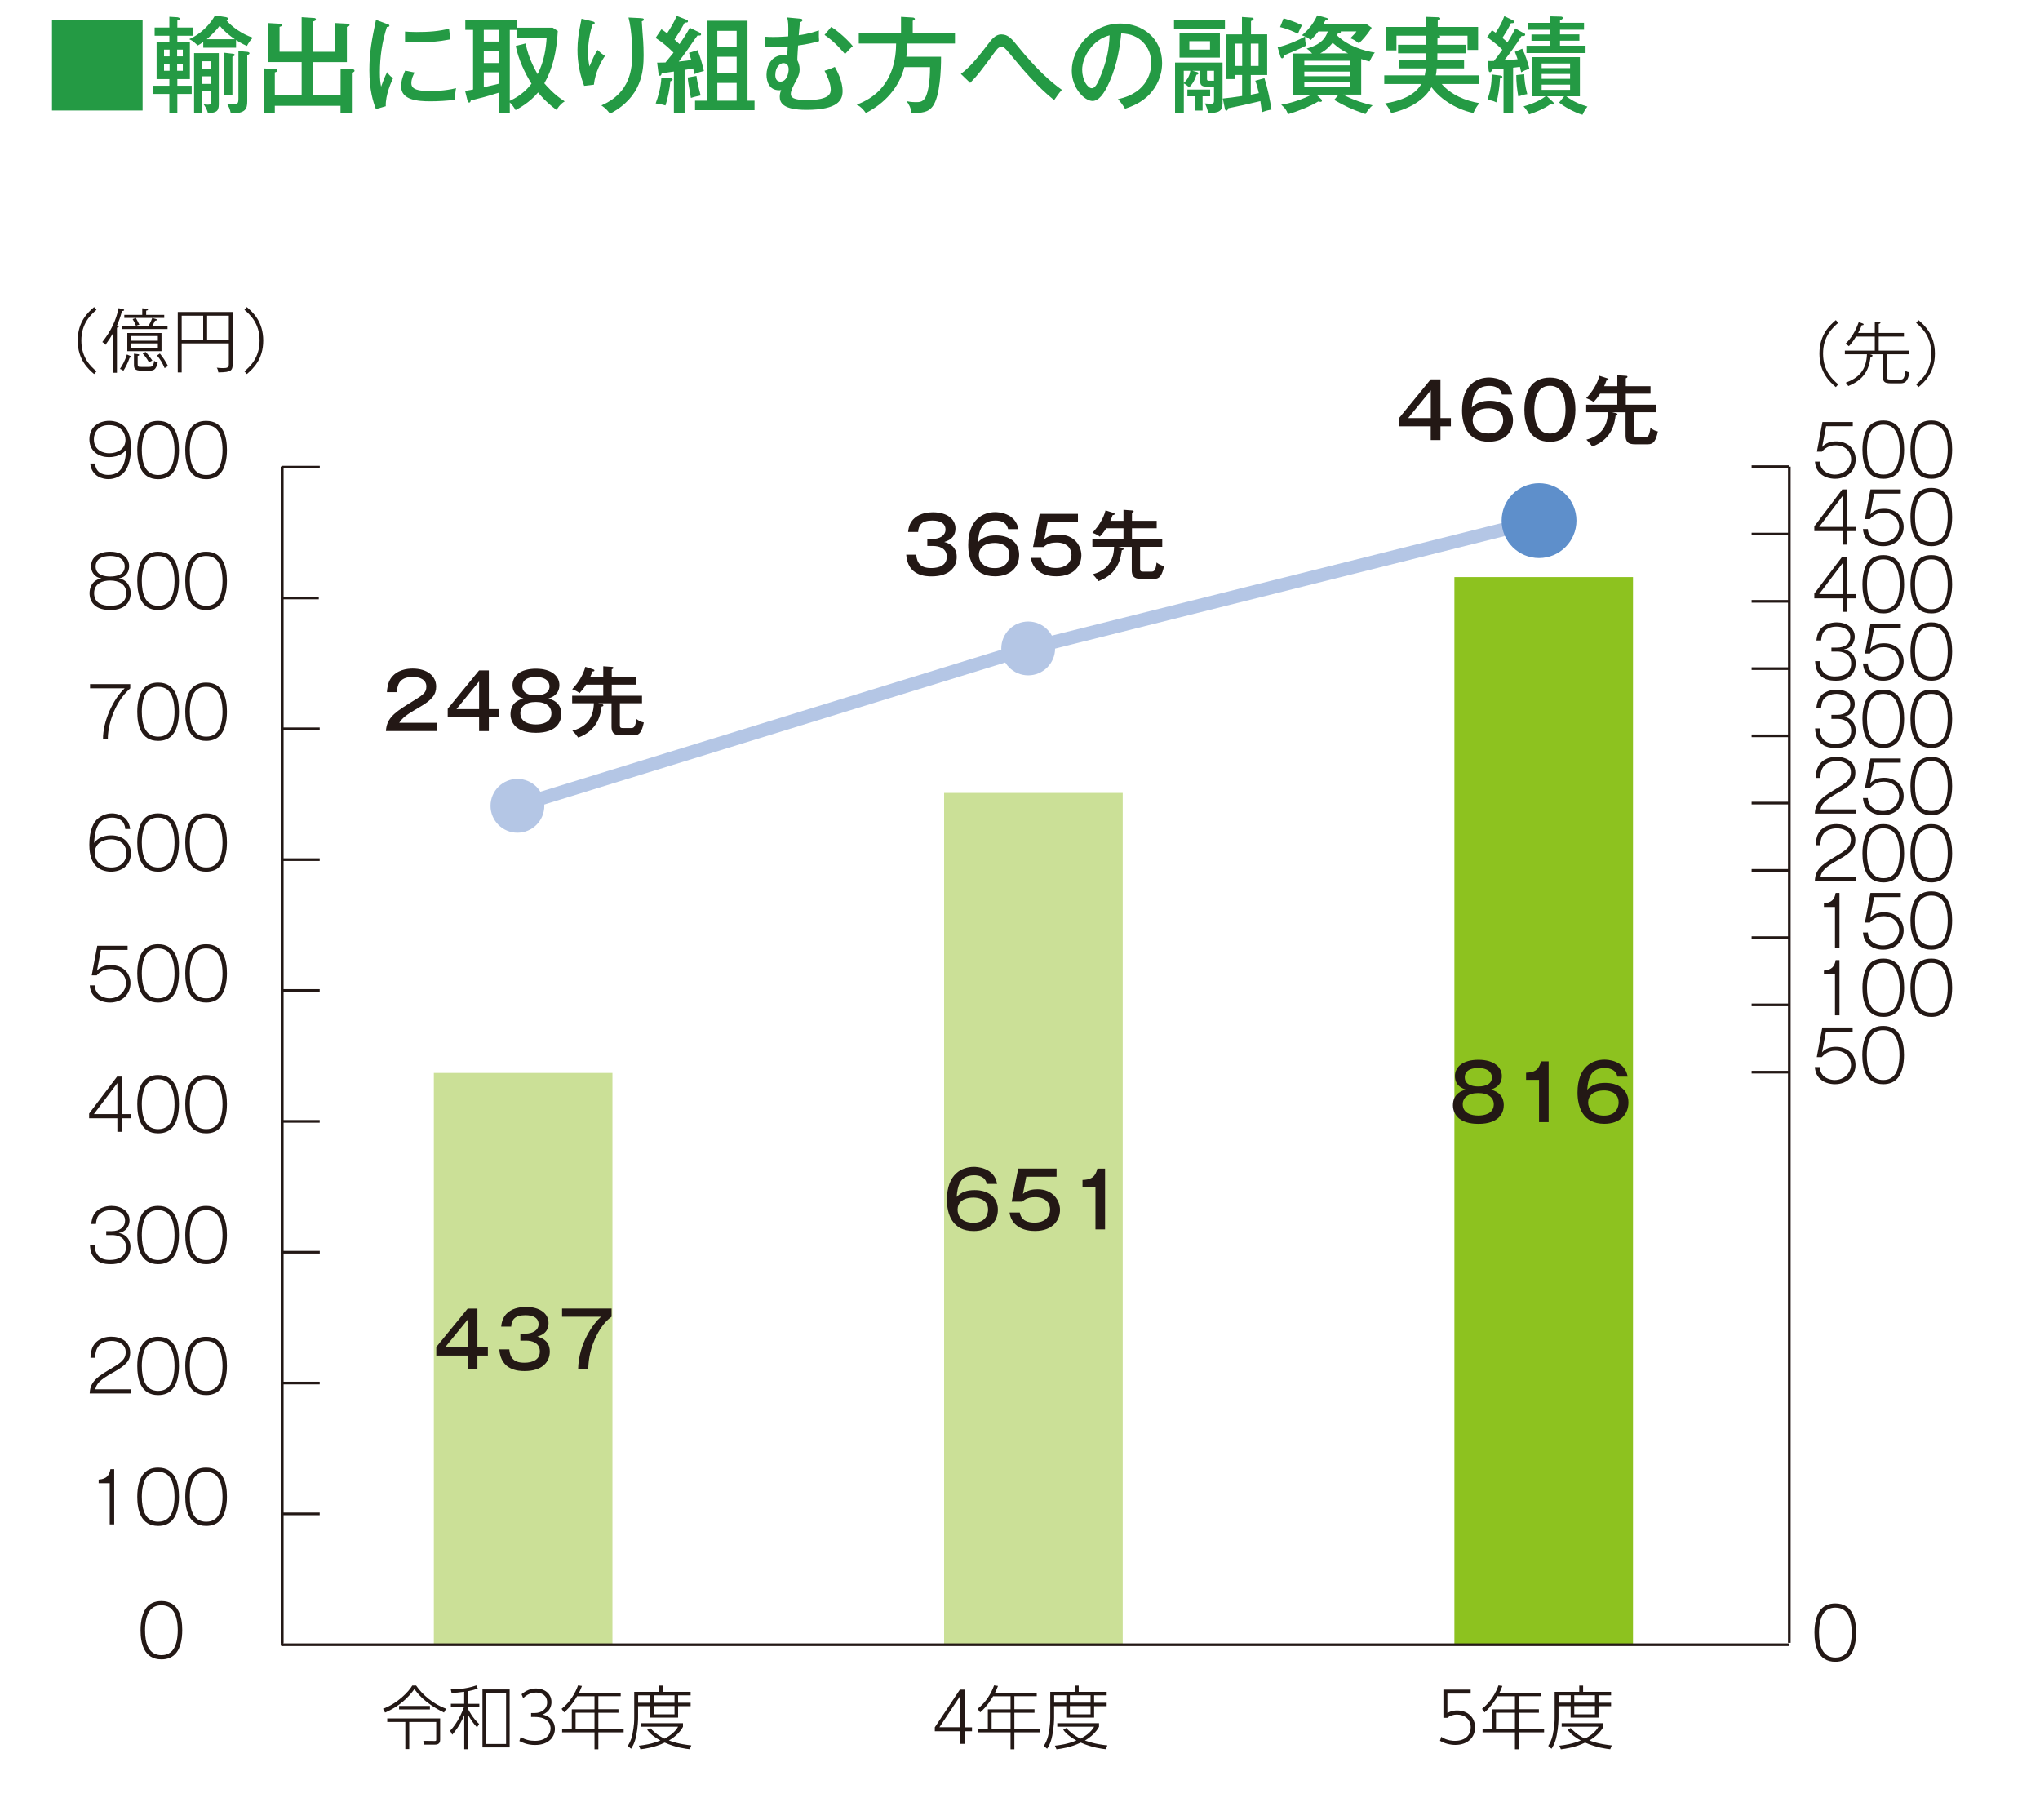 <?xml version="1.0" encoding="UTF-8"?>
<svg id="uuid-7343a967-fef7-43e4-80d7-6475fd365e9e" data-name="レイヤー 1" xmlns="http://www.w3.org/2000/svg" width="291.16" height="259.74" viewBox="0 0 291.16 259.74">
  <defs>
    <style>
      .uuid-08db394b-da5f-4497-8f50-ffdcd739be5e {
        fill: #249a44;
      }

      .uuid-2015851e-10ab-4bc4-965a-b08f5dd41c7b {
        fill: #b4c6e5;
      }

      .uuid-e20c24d6-c805-4cbe-a7b9-1dac96008580 {
        fill: #cbe097;
      }

      .uuid-7df86e42-aef5-44f1-ac93-464afa7584ad {
        stroke: #b4c6e5;
        stroke-linecap: round;
        stroke-width: 1.91px;
      }

      .uuid-7df86e42-aef5-44f1-ac93-464afa7584ad, .uuid-b1ebdc45-a774-46d1-ad9b-62c136428401 {
        fill: none;
        stroke-miterlimit: 10;
      }

      .uuid-b1ebdc45-a774-46d1-ad9b-62c136428401 {
        stroke: #231815;
        stroke-width: .38px;
      }

      .uuid-733a616c-cc46-442b-88dc-8d660e630c69 {
        fill: #231815;
      }

      .uuid-05519183-1077-4ae3-ba86-4694ec5baaec {
        fill: #5e8fcb;
      }

      .uuid-4659a622-9e8e-4c71-b1d9-b892a8600599 {
        fill: #8dc21f;
      }
    </style>
  </defs>
  <g>
    <g>
      <path class="uuid-733a616c-cc46-442b-88dc-8d660e630c69" d="M209.9,241.68h-3.32v2.76c.23-.12.65-.36,1.39-.36,1.53,0,2.56,1.02,2.56,2.42s-1.03,2.5-2.82,2.5c-.77,0-1.52-.21-2.19-.58l.18-.57c.88.57,1.75.57,1.97.57,1.53,0,2.24-.9,2.24-1.92,0-1.11-.81-1.83-1.97-1.83-.49,0-.98.14-1.36.46h-.57v-4.02h3.89v.58Z"/>
      <path class="uuid-733a616c-cc46-442b-88dc-8d660e630c69" d="M219.96,241.55v.5h-3.19v1.86h2.87v.5h-2.87v2.31h3.61v.49h-3.61v2.42h-.55v-2.42h-4.62v-.49h1.38v-2.8h3.24v-1.86h-2.49c-.11.2-.89,1.52-1.85,2.29l-.36-.5c1.24-.96,1.99-2.32,2.35-3.34l.56.08c-.18.49-.29.69-.43.98h5.95ZM216.22,244.4h-2.7v2.31h2.7v-2.31Z"/>
      <path class="uuid-733a616c-cc46-442b-88dc-8d660e630c69" d="M225.4,241.43v-.89h.55v.89h3.99v.5h-1.79v1.05h1.79v.49h-1.79v1.63h-3.98v-1.63h-1.73v1.63c0,.27-.02,1.34-.26,2.55-.21,1.11-.59,1.68-.74,1.9l-.47-.41c.19-.31.5-.8.67-1.68.25-1.25.25-1.96.25-2.42v-3.61h3.5ZM224.18,241.92h-1.73v1.05h1.73v-1.05ZM229.82,249.62c-.51-.06-1.94-.22-3.58-.95-1.44.7-2.77.87-3.46.96l-.23-.52c.73-.08,1.8-.22,3.07-.74-.65-.36-1.38-.85-1.88-1.53l.43-.25c.31.32.9.95,2.03,1.52.64-.33,1.47-.86,1.95-1.71h-5.26v-.5h5.96v.51c-.4.73-1.03,1.38-2.01,1.96,1.45.52,2.63.64,3.2.7l-.22.55ZM227.64,241.92h-2.95v1.05h2.95v-1.05ZM227.64,243.46h-2.95v1.18h2.95v-1.18Z"/>
    </g>
    <g>
      <path class="uuid-733a616c-cc46-442b-88dc-8d660e630c69" d="M137.05,248.85v-1.8h-3.63v-.56l3.58-5.38h.67v5.38h1.06v.56h-1.06v1.8h-.62ZM134.08,246.48h2.97v-4.47l-2.97,4.47Z"/>
      <path class="uuid-733a616c-cc46-442b-88dc-8d660e630c69" d="M147.97,241.55v.5h-3.19v1.86h2.87v.5h-2.87v2.31h3.61v.49h-3.61v2.42h-.55v-2.42h-4.62v-.49h1.38v-2.8h3.24v-1.86h-2.49c-.11.2-.89,1.52-1.85,2.29l-.36-.5c1.24-.96,1.99-2.32,2.35-3.34l.56.08c-.18.49-.29.69-.43.98h5.95ZM144.23,244.4h-2.7v2.31h2.7v-2.31Z"/>
      <path class="uuid-733a616c-cc46-442b-88dc-8d660e630c69" d="M153.41,241.43v-.89h.55v.89h3.99v.5h-1.79v1.05h1.79v.49h-1.79v1.63h-3.98v-1.63h-1.73v1.63c0,.27-.02,1.34-.26,2.55-.21,1.11-.59,1.68-.74,1.9l-.47-.41c.19-.31.5-.8.67-1.68.25-1.25.25-1.96.25-2.42v-3.61h3.5ZM152.19,241.92h-1.73v1.05h1.73v-1.05ZM157.83,249.62c-.51-.06-1.94-.22-3.58-.95-1.44.7-2.77.87-3.46.96l-.23-.52c.73-.08,1.8-.22,3.07-.74-.65-.36-1.38-.85-1.88-1.53l.43-.25c.31.32.9.95,2.03,1.52.64-.33,1.47-.86,1.95-1.71h-5.26v-.5h5.96v.51c-.4.73-1.03,1.38-2.01,1.96,1.45.52,2.63.64,3.2.7l-.22.55ZM155.65,241.92h-2.95v1.05h2.95v-1.05ZM155.65,243.46h-2.95v1.18h2.95v-1.18Z"/>
    </g>
    <g>
      <rect class="uuid-e20c24d6-c805-4cbe-a7b9-1dac96008580" x="61.92" y="153.11" width="25.49" height="81.59"/>
      <rect class="uuid-e20c24d6-c805-4cbe-a7b9-1dac96008580" x="134.75" y="113.15" width="25.49" height="121.55"/>
      <rect class="uuid-4659a622-9e8e-4c71-b1d9-b892a8600599" x="207.58" y="82.35" width="25.49" height="152.35"/>
      <g>
        <g>
          <path class="uuid-733a616c-cc46-442b-88dc-8d660e630c69" d="M13.43,53.38c-.81-.7-2.34-2.03-2.34-4.78s1.52-4.07,2.34-4.78l.34.39c-.78.69-2.16,1.9-2.16,4.39s1.36,3.69,2.16,4.39l-.34.39Z"/>
          <path class="uuid-733a616c-cc46-442b-88dc-8d660e630c69" d="M16.69,53.19h-.53v-5.69c-.33.57-.51.87-1.11,1.71-.13-.18-.25-.3-.45-.4,1.3-1.67,1.95-3.09,2.33-4.84l.58.14c.14.03.21.07.21.14,0,.11-.24.13-.31.13-.23.88-.43,1.4-.72,2.09.14.02.26.04.26.13,0,.11-.18.15-.26.16v6.43ZM18.61,50.8c.08.03.16.07.16.14,0,.1-.14.1-.26.09-.29.85-.63,1.45-.9,1.88-.21-.17-.35-.22-.49-.27.29-.42.72-1.13.99-2.06l.5.22ZM23.91,46.53v.43h-6.54v-.43h3.82c.26-.45.41-.79.54-1.15l.51.14c.13.04.15.09.15.13,0,.08-.13.1-.27.12-.16.34-.24.5-.4.76h2.19ZM23.44,44.93v.44h-5.7v-.44h2.56v-.94l.57.05c.15.01.26.04.26.12,0,.12-.18.15-.27.17v.6h2.58ZM23.05,47.52v2.59h-4.88v-2.59h4.88ZM22.53,48.62v-.67h-3.84v.67h3.84ZM18.69,49v.69h3.84v-.69h-3.84ZM19.39,45.38c.23.4.32.58.5.96-.15.02-.26.04-.47.17-.18-.44-.29-.62-.49-.97l.46-.16ZM19.61,50.53c.12.01.26.02.26.12,0,.09-.13.12-.22.14v1.13c0,.44.08.44.6.44h.89c.49,0,.75,0,.86-.87.19.13.27.18.51.26-.29,1.14-.63,1.14-1.35,1.14h-.96c-1.03,0-1.08-.32-1.08-.97v-1.45l.49.06ZM20.77,50.22c.39.39.68.79.98,1.23-.21.08-.34.17-.47.28-.31-.55-.57-.91-.91-1.27l.4-.24ZM22.82,50.45c.48.6.77,1.05,1.17,1.8-.22.09-.35.17-.49.29-.31-.75-.64-1.27-1.09-1.81l.41-.28Z"/>
          <path class="uuid-733a616c-cc46-442b-88dc-8d660e630c69" d="M31.16,53.14c-.04-.34-.11-.5-.22-.67.27.04.63.06.9.06.6,0,.82-.09.82-.58v-2.95h-6.73v4.15h-.56v-8.63h7.85v7.12c0,1.27-.12,1.48-2.06,1.5ZM29,45.05h-3.07v3.44h3.07v-3.44ZM32.66,45.05h-3.1v3.44h3.1v-3.44Z"/>
          <path class="uuid-733a616c-cc46-442b-88dc-8d660e630c69" d="M35.23,53.38l-.34-.39c.78-.69,2.16-1.9,2.16-4.39s-1.36-3.69-2.16-4.39l.34-.39c.81.7,2.34,2.03,2.34,4.78s-1.52,4.07-2.34,4.78Z"/>
        </g>
        <g>
          <path class="uuid-733a616c-cc46-442b-88dc-8d660e630c69" d="M59.39,240.53c.92,1.34,2.46,2.65,4.28,3.31l-.3.54c-2.79-1.34-3.87-2.84-4.22-3.35-.82,1.15-2.12,2.47-4.19,3.35l-.29-.54c2.08-.75,3.71-2.49,4.17-3.31h.55ZM62.82,245.23v3.06c0,.63-.5.67-.73.67h-1.56l-.11-.54,1.62.02c.22,0,.22-.07.22-.2v-2.52h-3.85v3.88h-.56v-3.88h-2.58v-.5h7.55ZM61.36,243.44v.5h-4.4v-.5h4.4Z"/>
          <path class="uuid-733a616c-cc46-442b-88dc-8d660e630c69" d="M68.09,246.51c-.58-.63-.93-1.15-1.32-1.88v4.99h-.51v-4.86c-.65,1.53-1.39,2.4-1.71,2.78l-.31-.56c1.11-1.15,1.74-2.75,1.97-3.35h-1.86v-.5h1.9v-1.71c-.77.11-1.18.14-1.8.16l-.11-.5c.49,0,2.05,0,3.65-.57l.2.45c-.41.15-.74.25-1.44.39v1.79h1.66v.5h-1.66v.14c.15.3.7,1.37,1.63,2.23l-.31.51ZM72.74,249.36h-3.88v-8.27h3.88v8.27ZM72.23,241.57h-2.85v7.3h2.85v-7.3Z"/>
          <path class="uuid-733a616c-cc46-442b-88dc-8d660e630c69" d="M74.31,247.86c.62.4,1.31.56,2.04.56,1.66,0,2.23-.99,2.23-1.78,0-.5-.25-1.63-2.27-1.63h-.51v-.56h.52c.92,0,1.77-.54,1.77-1.52s-.78-1.4-1.58-1.4c-1.03,0-1.65.62-1.84.81l-.23-.57c.62-.52,1.29-.82,2.08-.82,1.14,0,2.19.69,2.19,1.95,0,.48-.17,1.35-1.28,1.77,1.41.31,1.77,1.33,1.77,2.03,0,1.03-.74,2.31-2.85,2.31-1.05,0-1.76-.33-2.22-.56l.18-.58Z"/>
          <path class="uuid-733a616c-cc46-442b-88dc-8d660e630c69" d="M88.59,241.55v.5h-3.19v1.86h2.87v.5h-2.87v2.31h3.61v.49h-3.61v2.42h-.55v-2.42h-4.62v-.49h1.38v-2.8h3.24v-1.86h-2.49c-.11.2-.89,1.52-1.85,2.29l-.36-.5c1.24-.96,1.99-2.32,2.35-3.34l.56.08c-.18.49-.29.69-.43.98h5.95ZM84.85,244.4h-2.7v2.31h2.7v-2.31Z"/>
          <path class="uuid-733a616c-cc46-442b-88dc-8d660e630c69" d="M94.03,241.43v-.89h.55v.89h3.99v.5h-1.79v1.05h1.79v.49h-1.79v1.63h-3.98v-1.63h-1.73v1.63c0,.27-.02,1.34-.26,2.55-.21,1.11-.59,1.68-.74,1.9l-.47-.41c.19-.31.5-.8.67-1.68.25-1.25.25-1.96.25-2.42v-3.61h3.5ZM92.81,241.93h-1.73v1.05h1.73v-1.05ZM98.45,249.62c-.51-.06-1.94-.22-3.58-.95-1.44.7-2.77.87-3.46.96l-.23-.52c.73-.08,1.8-.22,3.07-.74-.65-.36-1.38-.85-1.88-1.53l.43-.25c.31.32.9.95,2.03,1.52.64-.33,1.47-.86,1.95-1.71h-5.26v-.5h5.96v.51c-.4.73-1.03,1.38-2.01,1.96,1.45.52,2.63.64,3.2.7l-.22.55ZM96.27,241.93h-2.95v1.05h2.95v-1.05ZM96.27,243.46h-2.95v1.18h2.95v-1.18Z"/>
        </g>
      </g>
      <g>
        <path class="uuid-733a616c-cc46-442b-88dc-8d660e630c69" d="M68.14,192.27h1.49v1.17h-1.49v1.97h-1.39v-1.97h-4.48v-1.22l4.48-5.48h1.39v5.53ZM66.75,192.27v-3.96l-3.23,3.96h3.23Z"/>
        <path class="uuid-733a616c-cc46-442b-88dc-8d660e630c69" d="M74.28,190.31h.73c.97,0,1.86-.45,1.86-1.35,0-1.28-1.58-1.28-1.89-1.28-1.51,0-1.96.66-2.02,1.63h-1.43c.05-.44.15-1.33.95-2.01.84-.72,2.05-.8,2.59-.8,2.01,0,3.22.96,3.22,2.31,0,1.43-1.14,1.78-1.6,1.93,1.43.37,1.78,1.29,1.78,2.12,0,1.41-.99,2.79-3.59,2.79-.81,0-3.4-.05-3.62-3.1h1.43c.09,1.18.62,1.91,2.12,1.91.35,0,2.24,0,2.24-1.6,0-1.3-1.22-1.55-1.93-1.55h-.85v-1Z"/>
        <path class="uuid-733a616c-cc46-442b-88dc-8d660e630c69" d="M87.29,186.73v1.17c-1.06.74-1.83,1.95-2.4,3.22-.8,1.8-.9,3.33-.94,4.28h-1.44c.08-3.73,2.18-6.55,3.27-7.5h-5.56v-1.17h7.06Z"/>
      </g>
      <path class="uuid-733a616c-cc46-442b-88dc-8d660e630c69" d="M26.01,232.63c0,1.39-.31,2.49-.77,3.12-.55.77-1.35,1.04-2.2,1.04-2.51,0-2.98-2.33-2.98-4.16,0-1.39.31-2.49.77-3.12.49-.69,1.23-1.04,2.21-1.04,2.44,0,2.97,2.23,2.97,4.16ZM21.3,229.96c-.36.54-.6,1.49-.6,2.67,0,1.84.5,3.56,2.34,3.56.41,0,1.2-.08,1.73-.88.36-.55.6-1.51.6-2.68,0-1.31-.3-2.21-.59-2.65-.22-.33-.67-.91-1.74-.91-.71,0-1.32.25-1.74.89Z"/>
      <g>
        <path class="uuid-733a616c-cc46-442b-88dc-8d660e630c69" d="M16.3,217.53h-.64v-5.88h-1.58v-.51c1.17-.08,1.53-.65,1.68-1.49h.54v7.88Z"/>
        <path class="uuid-733a616c-cc46-442b-88dc-8d660e630c69" d="M25.54,213.59c0,1.39-.31,2.49-.77,3.12-.55.77-1.35,1.04-2.2,1.04-2.51,0-2.98-2.33-2.98-4.16,0-1.39.31-2.49.77-3.12.49-.69,1.23-1.04,2.21-1.04,2.44,0,2.97,2.23,2.97,4.16ZM20.84,210.92c-.36.54-.6,1.49-.6,2.67,0,1.84.5,3.56,2.34,3.56.41,0,1.2-.08,1.73-.88.36-.55.6-1.51.6-2.68,0-1.31-.3-2.21-.59-2.65-.22-.33-.67-.91-1.74-.91-.71,0-1.32.25-1.74.89Z"/>
        <path class="uuid-733a616c-cc46-442b-88dc-8d660e630c69" d="M32.39,213.59c0,1.39-.31,2.49-.77,3.12-.55.77-1.35,1.04-2.2,1.04-2.51,0-2.98-2.33-2.98-4.16,0-1.39.31-2.49.77-3.12.49-.69,1.23-1.04,2.21-1.04,2.44,0,2.97,2.23,2.97,4.16ZM27.69,210.92c-.36.54-.6,1.49-.6,2.67,0,1.84.5,3.56,2.34,3.56.41,0,1.2-.08,1.73-.88.36-.55.6-1.51.6-2.68,0-1.31-.3-2.21-.59-2.65-.22-.33-.67-.91-1.74-.91-.71,0-1.32.25-1.74.89Z"/>
      </g>
      <g>
        <path class="uuid-733a616c-cc46-442b-88dc-8d660e630c69" d="M18.64,198.25v.6h-5.84c.05-1.44.78-2.2,2.6-3.28,1.78-1.05,2.54-1.51,2.54-2.62,0-1.25-1.22-1.6-2.01-1.6-.31,0-1.46.06-2,.94-.29.46-.34,1.02-.36,1.47h-.66c.03-.56.1-1.15.36-1.63.66-1.21,1.93-1.38,2.61-1.38,1.38,0,2.7.69,2.7,2.27,0,.98-.36,1.69-2.4,2.81-2.12,1.17-2.41,1.72-2.58,2.42h5.04Z"/>
        <path class="uuid-733a616c-cc46-442b-88dc-8d660e630c69" d="M25.54,194.92c0,1.39-.31,2.49-.77,3.12-.55.77-1.35,1.04-2.2,1.04-2.51,0-2.98-2.33-2.98-4.16,0-1.39.31-2.49.77-3.12.49-.69,1.23-1.04,2.21-1.04,2.44,0,2.97,2.23,2.97,4.16ZM20.84,192.25c-.36.54-.6,1.49-.6,2.67,0,1.84.5,3.56,2.34,3.56.41,0,1.2-.08,1.73-.88.36-.55.6-1.51.6-2.68,0-1.31-.3-2.21-.59-2.65-.22-.33-.67-.91-1.74-.91-.71,0-1.32.25-1.74.89Z"/>
        <path class="uuid-733a616c-cc46-442b-88dc-8d660e630c69" d="M32.39,194.92c0,1.39-.31,2.49-.77,3.12-.55.77-1.35,1.04-2.2,1.04-2.51,0-2.98-2.33-2.98-4.16,0-1.39.31-2.49.77-3.12.49-.69,1.23-1.04,2.21-1.04,2.44,0,2.97,2.23,2.97,4.16ZM27.69,192.25c-.36.54-.6,1.49-.6,2.67,0,1.84.5,3.56,2.34,3.56.41,0,1.2-.08,1.73-.88.36-.55.6-1.51.6-2.68,0-1.31-.3-2.21-.59-2.65-.22-.33-.67-.91-1.74-.91-.71,0-1.32.25-1.74.89Z"/>
      </g>
      <g>
        <path class="uuid-733a616c-cc46-442b-88dc-8d660e630c69" d="M13.5,177.61c.02.43.05.8.24,1.16.47.89,1.23,1.03,1.94,1.03,1.2,0,2.3-.47,2.3-1.84,0-1.56-1.45-1.71-1.92-1.71h-.9v-.57h.78c1.24,0,1.91-.62,1.91-1.51,0-1.16-1.2-1.49-1.97-1.49-.4,0-1.3.09-1.83.78-.23.3-.3.67-.36,1.2h-.67c.04-.33.1-1.01.55-1.59.5-.65,1.44-.99,2.34-.99,1.32,0,2.58.71,2.58,2.05,0,.14,0,1.54-1.56,1.81.77.12,1.69.7,1.69,1.99,0,.99-.53,2.47-2.78,2.47-1.01,0-1.94-.15-2.59-1.17-.31-.49-.38-1.04-.42-1.62h.67Z"/>
        <path class="uuid-733a616c-cc46-442b-88dc-8d660e630c69" d="M25.54,176.24c0,1.39-.31,2.49-.77,3.12-.55.77-1.35,1.04-2.2,1.04-2.51,0-2.98-2.33-2.98-4.16,0-1.39.31-2.49.77-3.12.49-.69,1.23-1.04,2.21-1.04,2.44,0,2.97,2.23,2.97,4.16ZM20.84,173.58c-.36.54-.6,1.49-.6,2.67,0,1.84.5,3.56,2.34,3.56.41,0,1.2-.08,1.73-.88.36-.55.6-1.51.6-2.68,0-1.31-.3-2.21-.59-2.65-.22-.33-.67-.91-1.74-.91-.71,0-1.32.25-1.74.89Z"/>
        <path class="uuid-733a616c-cc46-442b-88dc-8d660e630c69" d="M32.39,176.24c0,1.39-.31,2.49-.77,3.12-.55.77-1.35,1.04-2.2,1.04-2.51,0-2.98-2.33-2.98-4.16,0-1.39.31-2.49.77-3.12.49-.69,1.23-1.04,2.21-1.04,2.44,0,2.97,2.23,2.97,4.16ZM27.69,173.58c-.36.54-.6,1.49-.6,2.67,0,1.84.5,3.56,2.34,3.56.41,0,1.2-.08,1.73-.88.36-.55.6-1.51.6-2.68,0-1.31-.3-2.21-.59-2.65-.22-.33-.67-.91-1.74-.91-.71,0-1.32.25-1.74.89Z"/>
      </g>
      <g>
        <path class="uuid-733a616c-cc46-442b-88dc-8d660e630c69" d="M17.39,158.98h1.32v.6h-1.32v1.93h-.64v-1.93h-4.03v-.68l3.99-5.27h.68v5.35ZM16.75,158.98v-4.42l-3.35,4.42h3.35Z"/>
        <path class="uuid-733a616c-cc46-442b-88dc-8d660e630c69" d="M25.54,157.57c0,1.39-.31,2.49-.77,3.12-.55.77-1.35,1.04-2.2,1.04-2.51,0-2.98-2.33-2.98-4.16,0-1.39.31-2.49.77-3.12.49-.69,1.23-1.04,2.21-1.04,2.44,0,2.97,2.23,2.97,4.16ZM20.84,154.9c-.36.54-.6,1.49-.6,2.67,0,1.84.5,3.56,2.34,3.56.41,0,1.2-.08,1.73-.88.36-.55.6-1.51.6-2.68,0-1.31-.3-2.21-.59-2.65-.22-.33-.67-.91-1.74-.91-.71,0-1.32.25-1.74.89Z"/>
        <path class="uuid-733a616c-cc46-442b-88dc-8d660e630c69" d="M32.39,157.57c0,1.39-.31,2.49-.77,3.12-.55.77-1.35,1.04-2.2,1.04-2.51,0-2.98-2.33-2.98-4.16,0-1.39.31-2.49.77-3.12.49-.69,1.23-1.04,2.21-1.04,2.44,0,2.97,2.23,2.97,4.16ZM27.69,154.9c-.36.54-.6,1.49-.6,2.67,0,1.84.5,3.56,2.34,3.56.41,0,1.2-.08,1.73-.88.36-.55.6-1.51.6-2.68,0-1.31-.3-2.21-.59-2.65-.22-.33-.67-.91-1.74-.91-.71,0-1.32.25-1.74.89Z"/>
      </g>
      <g>
        <path class="uuid-733a616c-cc46-442b-88dc-8d660e630c69" d="M17.88,118.3c-.11-1.28-1.07-1.63-1.89-1.63-2.32,0-2.47,2.35-2.56,3.61.23-.28.84-1.07,2.46-1.07s2.79.99,2.79,2.54c0,1.81-1.39,2.64-2.85,2.64-.85,0-1.72-.32-2.21-.89-.39-.44-.87-1.23-.87-2.96,0-.54.04-2.24.83-3.32.53-.72,1.46-1.15,2.39-1.15.71,0,2.36.28,2.61,2.23h-.7ZM18.04,121.78c0-1.64-1.4-2.01-2.19-2.01-1.13,0-2.32.57-2.32,1.92,0,.93.62,2.1,2.38,2.1,1.51,0,2.13-1.06,2.13-2.01Z"/>
        <path class="uuid-733a616c-cc46-442b-88dc-8d660e630c69" d="M25.54,120.23c0,1.39-.31,2.49-.77,3.12-.55.77-1.35,1.04-2.2,1.04-2.51,0-2.98-2.33-2.98-4.16,0-1.39.31-2.49.77-3.12.49-.69,1.23-1.04,2.21-1.04,2.44,0,2.97,2.23,2.97,4.16ZM20.84,117.56c-.36.54-.6,1.49-.6,2.67,0,1.84.5,3.56,2.34,3.56.41,0,1.2-.08,1.73-.88.36-.55.6-1.51.6-2.68,0-1.31-.3-2.21-.59-2.65-.22-.33-.67-.91-1.74-.91-.71,0-1.32.25-1.74.89Z"/>
        <path class="uuid-733a616c-cc46-442b-88dc-8d660e630c69" d="M32.39,120.23c0,1.39-.31,2.49-.77,3.12-.55.77-1.35,1.04-2.2,1.04-2.51,0-2.98-2.33-2.98-4.16,0-1.39.31-2.49.77-3.12.49-.69,1.23-1.04,2.21-1.04,2.44,0,2.97,2.23,2.97,4.16ZM27.69,117.56c-.36.54-.6,1.49-.6,2.67,0,1.84.5,3.56,2.34,3.56.41,0,1.2-.08,1.73-.88.36-.55.6-1.51.6-2.68,0-1.31-.3-2.21-.59-2.65-.22-.33-.67-.91-1.74-.91-.71,0-1.32.25-1.74.89Z"/>
      </g>
      <g>
        <path class="uuid-733a616c-cc46-442b-88dc-8d660e630c69" d="M18.21,135.56h-3.81l-.56,2.96c.5-.59,1.22-.8,1.99-.8,1.64,0,2.79,1.07,2.79,2.58s-1.12,2.76-2.94,2.76c-.77,0-1.74-.25-2.35-1.01-.41-.51-.48-1.08-.52-1.44h.7c.03.29.07.66.35,1.04.36.5,1.07.81,1.79.81,1.42,0,2.33-1.1,2.33-2.18,0-.88-.64-2-2.23-2-.44,0-1.22.08-1.95.91h-.71l.79-4.23h4.33v.6Z"/>
        <path class="uuid-733a616c-cc46-442b-88dc-8d660e630c69" d="M25.54,138.9c0,1.39-.31,2.49-.77,3.12-.55.77-1.35,1.04-2.2,1.04-2.51,0-2.98-2.33-2.98-4.16,0-1.39.31-2.49.77-3.12.49-.69,1.23-1.04,2.21-1.04,2.44,0,2.97,2.23,2.97,4.16ZM20.84,136.23c-.36.54-.6,1.49-.6,2.67,0,1.84.5,3.56,2.34,3.56.41,0,1.2-.08,1.73-.88.36-.55.6-1.51.6-2.68,0-1.31-.3-2.21-.59-2.65-.22-.33-.67-.91-1.74-.91-.71,0-1.32.25-1.74.89Z"/>
        <path class="uuid-733a616c-cc46-442b-88dc-8d660e630c69" d="M32.39,138.9c0,1.39-.31,2.49-.77,3.12-.55.77-1.35,1.04-2.2,1.04-2.51,0-2.98-2.33-2.98-4.16,0-1.39.31-2.49.77-3.12.49-.69,1.23-1.04,2.21-1.04,2.44,0,2.97,2.23,2.97,4.16ZM27.69,136.23c-.36.54-.6,1.49-.6,2.67,0,1.84.5,3.56,2.34,3.56.41,0,1.2-.08,1.73-.88.36-.55.6-1.51.6-2.68,0-1.31-.3-2.21-.59-2.65-.22-.33-.67-.91-1.74-.91-.71,0-1.32.25-1.74.89Z"/>
      </g>
      <g>
        <path class="uuid-733a616c-cc46-442b-88dc-8d660e630c69" d="M18.59,97.62v.6c-2.46,2.18-3.24,5.63-3.2,7.28h-.69c-.02-2.61,1.45-5.72,3.09-7.28h-4.94v-.6h5.74Z"/>
        <path class="uuid-733a616c-cc46-442b-88dc-8d660e630c69" d="M25.54,101.56c0,1.39-.31,2.49-.77,3.12-.55.77-1.35,1.04-2.2,1.04-2.51,0-2.98-2.33-2.98-4.16,0-1.39.31-2.49.77-3.12.49-.69,1.23-1.04,2.21-1.04,2.44,0,2.97,2.23,2.97,4.16ZM20.84,98.89c-.36.54-.6,1.49-.6,2.67,0,1.84.5,3.56,2.34,3.56.41,0,1.2-.08,1.73-.88.36-.55.6-1.51.6-2.68,0-1.31-.3-2.21-.59-2.65-.22-.33-.67-.91-1.74-.91-.71,0-1.32.25-1.74.89Z"/>
        <path class="uuid-733a616c-cc46-442b-88dc-8d660e630c69" d="M32.39,101.56c0,1.39-.31,2.49-.77,3.12-.55.77-1.35,1.04-2.2,1.04-2.51,0-2.98-2.33-2.98-4.16,0-1.39.31-2.49.77-3.12.49-.69,1.23-1.04,2.21-1.04,2.44,0,2.97,2.23,2.97,4.16ZM27.69,98.89c-.36.54-.6,1.49-.6,2.67,0,1.84.5,3.56,2.34,3.56.41,0,1.2-.08,1.73-.88.36-.55.6-1.51.6-2.68,0-1.31-.3-2.21-.59-2.65-.22-.33-.67-.91-1.74-.91-.71,0-1.32.25-1.74.89Z"/>
      </g>
      <g>
        <path class="uuid-733a616c-cc46-442b-88dc-8d660e630c69" d="M13.56,66.14c.11,1.28,1.07,1.63,1.89,1.63,2.32,0,2.47-2.35,2.56-3.61-.22.28-.84,1.07-2.46,1.07s-2.79-.98-2.79-2.54c0-1.81,1.39-2.64,2.85-2.64.85,0,1.72.32,2.22.89.38.44.86,1.24.86,2.96,0,.54-.04,2.24-.83,3.32-.52.72-1.46,1.15-2.39,1.15-.71,0-2.36-.28-2.6-2.23h.69ZM13.4,62.67c0,1.64,1.4,2.01,2.19,2.01,1.13,0,2.32-.57,2.32-1.92,0-.92-.62-2.1-2.38-2.1-1.51,0-2.13,1.06-2.13,2.01Z"/>
        <path class="uuid-733a616c-cc46-442b-88dc-8d660e630c69" d="M25.54,64.22c0,1.39-.31,2.49-.77,3.12-.55.77-1.35,1.04-2.2,1.04-2.51,0-2.98-2.33-2.98-4.16,0-1.39.31-2.49.77-3.12.49-.69,1.23-1.04,2.21-1.04,2.44,0,2.97,2.23,2.97,4.16ZM20.84,61.55c-.36.54-.6,1.49-.6,2.67,0,1.84.5,3.56,2.34,3.56.41,0,1.2-.08,1.73-.88.36-.55.6-1.51.6-2.68,0-1.31-.3-2.21-.59-2.65-.22-.33-.67-.91-1.74-.91-.71,0-1.32.25-1.74.89Z"/>
        <path class="uuid-733a616c-cc46-442b-88dc-8d660e630c69" d="M32.39,64.22c0,1.39-.31,2.49-.77,3.12-.55.77-1.35,1.04-2.2,1.04-2.51,0-2.98-2.33-2.98-4.16,0-1.39.31-2.49.77-3.12.49-.69,1.23-1.04,2.21-1.04,2.44,0,2.97,2.23,2.97,4.16ZM27.69,61.55c-.36.54-.6,1.49-.6,2.67,0,1.84.5,3.56,2.34,3.56.41,0,1.2-.08,1.73-.88.36-.55.6-1.51.6-2.68,0-1.31-.3-2.21-.59-2.65-.22-.33-.67-.91-1.74-.91-.71,0-1.32.25-1.74.89Z"/>
      </g>
      <g>
        <path class="uuid-733a616c-cc46-442b-88dc-8d660e630c69" d="M17.99,83.02c.44.39.66,1.03.66,1.64,0,.88-.47,2.39-2.89,2.39-.91,0-1.79-.18-2.36-.78-.38-.39-.62-.97-.62-1.61s.22-1.25.66-1.64c.37-.34.76-.42,1.05-.48-1.12-.17-1.49-1.04-1.49-1.74,0-1.35,1.14-2.07,2.71-2.07s2.72.75,2.72,2.07c0,.66-.34,1.57-1.49,1.74.29.06.68.14,1.05.48ZM13.43,84.65c0,1.44,1.21,1.8,2.29,1.8s2.3-.32,2.3-1.84c0-1.19-1-1.77-2.3-1.77-1.02,0-2.29.38-2.29,1.81ZM13.65,80.85c0,1.29,1.43,1.42,2.08,1.42s2.07-.14,2.07-1.42c0-1.52-1.77-1.52-2.07-1.52s-2.08,0-2.08,1.52Z"/>
        <path class="uuid-733a616c-cc46-442b-88dc-8d660e630c69" d="M25.54,82.89c0,1.39-.31,2.49-.77,3.12-.55.77-1.35,1.04-2.2,1.04-2.51,0-2.98-2.33-2.98-4.16,0-1.39.31-2.49.77-3.12.49-.69,1.23-1.04,2.21-1.04,2.44,0,2.97,2.23,2.97,4.16ZM20.84,80.22c-.36.54-.6,1.49-.6,2.67,0,1.84.5,3.56,2.34,3.56.41,0,1.2-.08,1.73-.88.36-.55.6-1.51.6-2.68,0-1.31-.3-2.21-.59-2.65-.22-.33-.67-.91-1.74-.91-.71,0-1.32.25-1.74.89Z"/>
        <path class="uuid-733a616c-cc46-442b-88dc-8d660e630c69" d="M32.39,82.89c0,1.39-.31,2.49-.77,3.12-.55.77-1.35,1.04-2.2,1.04-2.51,0-2.98-2.33-2.98-4.16,0-1.39.31-2.49.77-3.12.49-.69,1.23-1.04,2.21-1.04,2.44,0,2.97,2.23,2.97,4.16ZM27.69,80.22c-.36.54-.6,1.49-.6,2.67,0,1.84.5,3.56,2.34,3.56.41,0,1.2-.08,1.73-.88.36-.55.6-1.51.6-2.68,0-1.31-.3-2.21-.59-2.65-.22-.33-.67-.91-1.74-.91-.71,0-1.32.25-1.74.89Z"/>
      </g>
      <line class="uuid-b1ebdc45-a774-46d1-ad9b-62c136428401" x1="40.26" y1="234.43" x2="40.26" y2="66.59"/>
      <line class="uuid-b1ebdc45-a774-46d1-ad9b-62c136428401" x1="40.26" y1="216.03" x2="45.63" y2="216.03"/>
      <line class="uuid-b1ebdc45-a774-46d1-ad9b-62c136428401" x1="40.26" y1="178.69" x2="45.64" y2="178.69"/>
      <line class="uuid-b1ebdc45-a774-46d1-ad9b-62c136428401" x1="40.26" y1="197.36" x2="45.63" y2="197.36"/>
      <line class="uuid-b1ebdc45-a774-46d1-ad9b-62c136428401" x1="40.26" y1="160.02" x2="45.63" y2="160.02"/>
      <line class="uuid-b1ebdc45-a774-46d1-ad9b-62c136428401" x1="40.26" y1="141.34" x2="45.63" y2="141.34"/>
      <line class="uuid-b1ebdc45-a774-46d1-ad9b-62c136428401" x1="40.26" y1="122.67" x2="45.63" y2="122.67"/>
      <line class="uuid-b1ebdc45-a774-46d1-ad9b-62c136428401" x1="40.26" y1="104" x2="45.63" y2="104"/>
      <line class="uuid-b1ebdc45-a774-46d1-ad9b-62c136428401" x1="40.12" y1="85.33" x2="45.5" y2="85.33"/>
      <line class="uuid-b1ebdc45-a774-46d1-ad9b-62c136428401" x1="40.26" y1="66.66" x2="45.64" y2="66.66"/>
      <g>
        <path class="uuid-733a616c-cc46-442b-88dc-8d660e630c69" d="M62.33,104.32h-7.25c.1-1.62.92-2.46,3.18-3.85,2.16-1.32,2.59-1.58,2.59-2.5,0-.98-.91-1.38-1.93-1.38-1.98,0-2.22,1.23-2.28,2.18h-1.42c.03-.42.1-1.32.57-1.99.85-1.2,2.29-1.38,3.1-1.38,2.08,0,3.36,1.06,3.36,2.57,0,1.11-.54,1.88-2.31,2.9-2.08,1.21-2.42,1.51-2.96,2.27h5.35v1.17Z"/>
        <path class="uuid-733a616c-cc46-442b-88dc-8d660e630c69" d="M69.77,101.19h1.49v1.17h-1.49v1.97h-1.39v-1.97h-4.48v-1.22l4.48-5.48h1.39v5.53ZM68.38,101.19v-3.96l-3.23,3.96h3.23Z"/>
        <path class="uuid-733a616c-cc46-442b-88dc-8d660e630c69" d="M80.11,101.92c0,1.11-.69,2.65-3.62,2.65-.63,0-1.9-.08-2.74-.76-.52-.42-.89-1.08-.89-1.89,0-1.75,1.41-2.13,1.84-2.24-.44-.15-1.55-.53-1.55-1.94,0-1.28,1.1-2.32,3.36-2.32s3.33,1.12,3.33,2.32c0,1.41-1.12,1.78-1.56,1.94,1.17.31,1.84,1.03,1.84,2.24ZM74.27,101.77c0,1.31,1.29,1.61,2.21,1.61.86,0,2.22-.25,2.22-1.61,0-.89-.72-1.6-2.21-1.6s-2.22.7-2.22,1.6ZM74.55,97.94c0,1.29,1.67,1.29,1.93,1.29s1.95,0,1.95-1.29c0-.26-.11-1.34-1.95-1.34s-1.93,1-1.93,1.34Z"/>
        <path class="uuid-733a616c-cc46-442b-88dc-8d660e630c69" d="M85.32,100.35l.57.13c.08.02.23.05.23.18s-.15.15-.26.17c-.14,1.02-.45,3.36-3.33,4.42-.44-.58-.54-.69-.84-.98,2.94-.74,3.04-3.12,3.07-3.92h-3.1v-1.07h4.44v-1.58h-2.46c-.34.56-.65.9-.92,1.2-.21-.17-.68-.43-1.06-.55.88-.91,1.61-2.1,1.88-3.2l1.09.35c.09.03.21.07.21.17,0,.12-.12.14-.29.15-.07.21-.17.46-.33.82h1.88v-1.57l1.24.09c.08,0,.21.01.21.14,0,.09-.12.17-.24.21v1.13h3.53v1.06h-3.53v1.58h4.32v1.07h-3.16v3.11c0,.43.18.43.48.43h1.14c.37,0,.61-.14.73-1.3.4.29.62.4,1.07.51-.29,1.32-.6,1.83-1.41,1.83h-1.77c-.67,0-1.43-.05-1.43-1.24v-3.33h-1.97Z"/>
      </g>
      <g>
        <path class="uuid-733a616c-cc46-442b-88dc-8d660e630c69" d="M214.62,157.73c0,1.11-.69,2.65-3.62,2.65-.63,0-1.9-.08-2.74-.76-.52-.42-.89-1.08-.89-1.89,0-1.75,1.41-2.13,1.84-2.24-.44-.15-1.55-.53-1.55-1.94,0-1.28,1.1-2.32,3.36-2.32s3.33,1.12,3.33,2.32c0,1.41-1.12,1.78-1.56,1.94,1.17.31,1.84,1.03,1.84,2.24ZM208.77,157.58c0,1.31,1.29,1.61,2.21,1.61.86,0,2.22-.25,2.22-1.61,0-.89-.72-1.6-2.21-1.6s-2.22.7-2.22,1.6ZM209.06,153.75c0,1.29,1.67,1.29,1.93,1.29s1.95,0,1.95-1.29c0-.26-.11-1.34-1.95-1.34s-1.93,1-1.93,1.34Z"/>
        <path class="uuid-733a616c-cc46-442b-88dc-8d660e630c69" d="M221.04,160.13h-1.38v-6.03h-1.85v-1.02c1.03-.05,1.79-.23,2.12-1.62h1.1v8.67Z"/>
        <path class="uuid-733a616c-cc46-442b-88dc-8d660e630c69" d="M230.84,153.65c-.2-1.03-1.11-1.24-1.79-1.24-2.06,0-2.39,1.53-2.51,3.09.69-.73,1.52-.97,2.57-.97,1.8,0,3.31.9,3.31,2.79,0,1.69-1.19,3.05-3.45,3.05-3.1,0-3.82-2.49-3.82-4.46,0-3.73,2.19-4.7,3.86-4.7.28,0,2.89.04,3.3,2.43h-1.47ZM226.67,157.33c0,.91.64,1.87,2.26,1.87,1.86,0,2.09-1.38,2.09-1.87,0-1.65-1.71-1.72-2.06-1.72-1.62,0-2.29.79-2.29,1.72Z"/>
      </g>
      <g>
        <path class="uuid-733a616c-cc46-442b-88dc-8d660e630c69" d="M205.59,59.66h1.49v1.17h-1.49v1.97h-1.39v-1.97h-4.48v-1.22l4.48-5.48h1.39v5.53ZM204.21,59.66v-3.96l-3.23,3.96h3.23Z"/>
        <path class="uuid-733a616c-cc46-442b-88dc-8d660e630c69" d="M214.36,56.31c-.2-1.03-1.11-1.24-1.79-1.24-2.06,0-2.39,1.53-2.51,3.09.69-.73,1.52-.97,2.57-.97,1.8,0,3.31.9,3.31,2.79,0,1.69-1.19,3.05-3.45,3.05-3.1,0-3.82-2.49-3.82-4.46,0-3.73,2.19-4.7,3.86-4.7.28,0,2.89.04,3.3,2.43h-1.47ZM210.19,59.99c0,.91.64,1.87,2.26,1.87,1.86,0,2.09-1.38,2.09-1.87,0-1.65-1.71-1.72-2.06-1.72-1.62,0-2.29.79-2.29,1.72Z"/>
        <path class="uuid-733a616c-cc46-442b-88dc-8d660e630c69" d="M224.06,55.29c.72,1.14.79,2.48.79,3.17,0,.62-.07,2.04-.79,3.17-.77,1.2-2.05,1.41-2.85,1.41-1.52,0-2.41-.69-2.86-1.41-.7-1.12-.78-2.45-.78-3.17,0-.8.11-2.1.78-3.17.62-.98,1.68-1.41,2.86-1.41s2.26.46,2.85,1.41ZM218.98,58.46c0,.92.13,3.41,2.23,3.41s2.23-2.49,2.23-3.41c0-1.09-.21-3.41-2.23-3.41s-2.23,2.38-2.23,3.41Z"/>
        <path class="uuid-733a616c-cc46-442b-88dc-8d660e630c69" d="M230.05,58.82l.57.13c.08.02.23.06.23.18s-.15.15-.26.17c-.14,1.02-.45,3.36-3.33,4.42-.44-.58-.54-.69-.84-.98,2.94-.74,3.04-3.12,3.07-3.92h-3.1v-1.07h4.44v-1.58h-2.46c-.34.56-.65.9-.92,1.2-.21-.17-.68-.43-1.06-.55.88-.91,1.61-2.1,1.88-3.2l1.09.35c.09.03.21.07.21.17,0,.12-.12.14-.29.15-.07.21-.17.46-.33.82h1.88v-1.57l1.24.09c.08,0,.21.01.21.14,0,.09-.12.17-.24.21v1.13h3.53v1.06h-3.53v1.58h4.32v1.07h-3.16v3.11c0,.43.18.43.48.43h1.14c.37,0,.61-.14.73-1.3.4.29.62.4,1.07.51-.29,1.32-.61,1.83-1.41,1.83h-1.77c-.67,0-1.43-.05-1.43-1.24v-3.33h-1.97Z"/>
      </g>
      <g>
        <path class="uuid-733a616c-cc46-442b-88dc-8d660e630c69" d="M264.42,147.22h-3.81l-.56,2.96c.5-.59,1.22-.8,1.99-.8,1.64,0,2.79,1.07,2.79,2.58s-1.12,2.76-2.94,2.76c-.77,0-1.74-.25-2.35-1.01-.41-.51-.48-1.08-.52-1.44h.7c.03.29.07.66.35,1.04.36.5,1.07.81,1.79.81,1.42,0,2.33-1.1,2.33-2.18,0-.88-.64-2-2.23-2-.44,0-1.22.08-1.95.91h-.71l.79-4.23h4.33v.6Z"/>
        <path class="uuid-733a616c-cc46-442b-88dc-8d660e630c69" d="M271.75,150.56c0,1.39-.31,2.49-.77,3.12-.55.77-1.35,1.04-2.2,1.04-2.51,0-2.98-2.33-2.98-4.16,0-1.39.31-2.49.77-3.12.49-.69,1.23-1.04,2.21-1.04,2.44,0,2.97,2.23,2.97,4.16ZM267.04,147.89c-.36.54-.6,1.49-.6,2.67,0,1.84.5,3.56,2.34,3.56.41,0,1.2-.08,1.73-.88.36-.55.6-1.51.6-2.68,0-1.31-.3-2.21-.59-2.65-.22-.33-.67-.91-1.74-.91-.71,0-1.32.25-1.74.89Z"/>
      </g>
      <path class="uuid-733a616c-cc46-442b-88dc-8d660e630c69" d="M264.92,232.97c0,1.39-.31,2.49-.77,3.12-.55.77-1.35,1.04-2.2,1.04-2.51,0-2.98-2.33-2.98-4.16,0-1.39.31-2.49.77-3.12.49-.69,1.23-1.04,2.21-1.04,2.44,0,2.97,2.23,2.97,4.16ZM260.22,230.3c-.36.54-.6,1.49-.6,2.67,0,1.84.5,3.56,2.34,3.56.41,0,1.2-.08,1.73-.88.36-.55.6-1.51.6-2.68,0-1.31-.3-2.21-.59-2.65-.22-.33-.67-.91-1.74-.91-.71,0-1.32.25-1.74.89Z"/>
      <g>
        <g>
          <path class="uuid-733a616c-cc46-442b-88dc-8d660e630c69" d="M262.54,144.89h-.64v-5.88h-1.58v-.51c1.17-.08,1.53-.65,1.68-1.49h.54v7.88Z"/>
          <path class="uuid-733a616c-cc46-442b-88dc-8d660e630c69" d="M271.77,140.95c0,1.39-.31,2.49-.77,3.12-.55.77-1.35,1.04-2.2,1.04-2.51,0-2.98-2.33-2.98-4.16,0-1.39.31-2.49.77-3.12.49-.69,1.23-1.04,2.21-1.04,2.44,0,2.97,2.23,2.97,4.16ZM267.07,138.29c-.36.54-.6,1.49-.6,2.67,0,1.84.5,3.56,2.34,3.56.41,0,1.2-.08,1.73-.88.36-.55.6-1.51.6-2.68,0-1.31-.3-2.21-.59-2.65-.22-.33-.67-.91-1.74-.91-.71,0-1.32.25-1.74.89Z"/>
          <path class="uuid-733a616c-cc46-442b-88dc-8d660e630c69" d="M278.62,140.95c0,1.39-.31,2.49-.77,3.12-.55.77-1.35,1.04-2.2,1.04-2.51,0-2.98-2.33-2.98-4.16,0-1.39.31-2.49.77-3.12.49-.69,1.23-1.04,2.21-1.04,2.44,0,2.97,2.23,2.97,4.16ZM273.92,138.29c-.36.54-.6,1.49-.6,2.67,0,1.84.5,3.56,2.34,3.56.41,0,1.2-.08,1.73-.88.36-.55.6-1.51.6-2.68,0-1.31-.3-2.21-.59-2.65-.22-.33-.67-.91-1.74-.91-.71,0-1.32.25-1.74.89Z"/>
        </g>
        <g>
          <path class="uuid-733a616c-cc46-442b-88dc-8d660e630c69" d="M262.54,135.3h-.64v-5.88h-1.58v-.51c1.17-.08,1.53-.65,1.68-1.49h.54v7.88Z"/>
          <path class="uuid-733a616c-cc46-442b-88dc-8d660e630c69" d="M271.29,128.02h-3.81l-.56,2.96c.5-.59,1.22-.8,1.99-.8,1.64,0,2.79,1.07,2.79,2.58s-1.12,2.76-2.94,2.76c-.77,0-1.74-.25-2.35-1.01-.41-.51-.48-1.08-.52-1.44h.7c.03.29.07.66.35,1.04.36.5,1.07.81,1.79.81,1.42,0,2.33-1.1,2.33-2.18,0-.88-.64-2-2.23-2-.44,0-1.22.08-1.95.91h-.71l.79-4.23h4.33v.6Z"/>
          <path class="uuid-733a616c-cc46-442b-88dc-8d660e630c69" d="M278.62,131.36c0,1.39-.31,2.49-.77,3.12-.55.77-1.35,1.04-2.2,1.04-2.51,0-2.98-2.33-2.98-4.16,0-1.39.31-2.49.77-3.12.49-.69,1.23-1.04,2.21-1.04,2.44,0,2.97,2.23,2.97,4.16ZM273.92,128.69c-.36.54-.6,1.49-.6,2.67,0,1.84.5,3.56,2.34,3.56.41,0,1.2-.08,1.73-.88.36-.55.6-1.51.6-2.68,0-1.31-.3-2.21-.59-2.65-.22-.33-.67-.91-1.74-.91-.71,0-1.32.25-1.74.89Z"/>
        </g>
        <g>
          <path class="uuid-733a616c-cc46-442b-88dc-8d660e630c69" d="M264.87,125.1v.6h-5.84c.05-1.44.78-2.2,2.6-3.28,1.78-1.05,2.54-1.51,2.54-2.62,0-1.25-1.22-1.6-2.01-1.6-.31,0-1.46.06-2,.94-.29.46-.34,1.02-.36,1.47h-.66c.03-.56.1-1.15.36-1.63.66-1.21,1.93-1.38,2.61-1.38,1.38,0,2.7.69,2.7,2.27,0,.98-.36,1.69-2.4,2.81-2.12,1.17-2.41,1.72-2.58,2.42h5.04Z"/>
          <path class="uuid-733a616c-cc46-442b-88dc-8d660e630c69" d="M271.77,121.76c0,1.39-.31,2.49-.77,3.12-.55.77-1.35,1.04-2.2,1.04-2.51,0-2.98-2.33-2.98-4.16,0-1.39.31-2.49.77-3.12.49-.69,1.23-1.04,2.21-1.04,2.44,0,2.97,2.23,2.97,4.16ZM267.07,119.09c-.36.54-.6,1.49-.6,2.67,0,1.84.5,3.56,2.34,3.56.41,0,1.2-.08,1.73-.88.36-.55.6-1.51.6-2.68,0-1.31-.3-2.21-.59-2.65-.22-.33-.67-.91-1.74-.91-.71,0-1.32.25-1.74.89Z"/>
          <path class="uuid-733a616c-cc46-442b-88dc-8d660e630c69" d="M278.62,121.76c0,1.39-.31,2.49-.77,3.12-.55.77-1.35,1.04-2.2,1.04-2.51,0-2.98-2.33-2.98-4.16,0-1.39.31-2.49.77-3.12.49-.69,1.23-1.04,2.21-1.04,2.44,0,2.97,2.23,2.97,4.16ZM273.92,119.09c-.36.54-.6,1.49-.6,2.67,0,1.84.5,3.56,2.34,3.56.41,0,1.2-.08,1.73-.88.36-.55.6-1.51.6-2.68,0-1.31-.3-2.21-.59-2.65-.22-.33-.67-.91-1.74-.91-.71,0-1.32.25-1.74.89Z"/>
        </g>
        <g>
          <path class="uuid-733a616c-cc46-442b-88dc-8d660e630c69" d="M264.87,115.5v.6h-5.84c.05-1.44.78-2.2,2.6-3.28,1.78-1.05,2.54-1.51,2.54-2.62,0-1.25-1.22-1.6-2.01-1.6-.31,0-1.46.06-2,.94-.29.46-.34,1.02-.36,1.47h-.66c.03-.56.1-1.15.36-1.63.66-1.21,1.93-1.38,2.61-1.38,1.38,0,2.7.69,2.7,2.27,0,.98-.36,1.69-2.4,2.81-2.12,1.17-2.41,1.72-2.58,2.42h5.04Z"/>
          <path class="uuid-733a616c-cc46-442b-88dc-8d660e630c69" d="M271.29,108.83h-3.81l-.56,2.96c.5-.59,1.22-.8,1.99-.8,1.64,0,2.79,1.07,2.79,2.58s-1.12,2.76-2.94,2.76c-.77,0-1.74-.25-2.35-1.01-.41-.51-.48-1.08-.52-1.44h.7c.03.29.07.66.35,1.04.36.5,1.07.81,1.79.81,1.42,0,2.33-1.1,2.33-2.18,0-.88-.64-2-2.23-2-.44,0-1.22.08-1.95.91h-.71l.79-4.23h4.33v.6Z"/>
          <path class="uuid-733a616c-cc46-442b-88dc-8d660e630c69" d="M278.62,112.17c0,1.39-.31,2.49-.77,3.12-.55.77-1.35,1.04-2.2,1.04-2.51,0-2.98-2.33-2.98-4.16,0-1.39.31-2.49.77-3.12.49-.69,1.23-1.04,2.21-1.04,2.44,0,2.97,2.23,2.97,4.16ZM273.92,109.5c-.36.54-.6,1.49-.6,2.67,0,1.84.5,3.56,2.34,3.56.41,0,1.2-.08,1.73-.88.36-.55.6-1.51.6-2.68,0-1.31-.3-2.21-.59-2.65-.22-.33-.67-.91-1.74-.91-.71,0-1.32.25-1.74.89Z"/>
        </g>
        <g>
          <path class="uuid-733a616c-cc46-442b-88dc-8d660e630c69" d="M259.73,103.94c.02.43.05.8.24,1.16.47.89,1.23,1.03,1.94,1.03,1.2,0,2.3-.47,2.3-1.84,0-1.56-1.45-1.71-1.92-1.71h-.9v-.57h.78c1.24,0,1.91-.62,1.91-1.51,0-1.16-1.2-1.49-1.97-1.49-.4,0-1.3.09-1.83.78-.23.3-.3.67-.36,1.2h-.67c.04-.33.1-1.01.55-1.59.5-.65,1.44-.99,2.34-.99,1.32,0,2.58.71,2.58,2.05,0,.14,0,1.54-1.56,1.81.77.12,1.69.7,1.69,1.99,0,.99-.53,2.47-2.78,2.47-1.01,0-1.94-.15-2.59-1.17-.31-.49-.38-1.04-.42-1.62h.67Z"/>
          <path class="uuid-733a616c-cc46-442b-88dc-8d660e630c69" d="M271.77,102.57c0,1.39-.31,2.49-.77,3.12-.55.77-1.35,1.04-2.2,1.04-2.51,0-2.98-2.33-2.98-4.16,0-1.39.31-2.49.77-3.12.49-.69,1.23-1.04,2.21-1.04,2.44,0,2.97,2.23,2.97,4.16ZM267.07,99.9c-.36.54-.6,1.49-.6,2.67,0,1.84.5,3.56,2.34,3.56.41,0,1.2-.08,1.73-.88.36-.55.6-1.51.6-2.68,0-1.31-.3-2.21-.59-2.65-.22-.33-.67-.91-1.74-.91-.71,0-1.32.25-1.74.89Z"/>
          <path class="uuid-733a616c-cc46-442b-88dc-8d660e630c69" d="M278.62,102.57c0,1.39-.31,2.49-.77,3.12-.55.77-1.35,1.04-2.2,1.04-2.51,0-2.98-2.33-2.98-4.16,0-1.39.31-2.49.77-3.12.49-.69,1.23-1.04,2.21-1.04,2.44,0,2.97,2.23,2.97,4.16ZM273.92,99.9c-.36.54-.6,1.49-.6,2.67,0,1.84.5,3.56,2.34,3.56.41,0,1.2-.08,1.73-.88.36-.55.6-1.51.6-2.68,0-1.31-.3-2.21-.59-2.65-.22-.33-.67-.91-1.74-.91-.71,0-1.32.25-1.74.89Z"/>
        </g>
        <g>
          <path class="uuid-733a616c-cc46-442b-88dc-8d660e630c69" d="M259.73,94.34c.02.43.05.8.24,1.16.47.89,1.23,1.03,1.94,1.03,1.2,0,2.3-.47,2.3-1.84,0-1.56-1.45-1.71-1.92-1.71h-.9v-.57h.78c1.24,0,1.91-.62,1.91-1.51,0-1.16-1.2-1.49-1.97-1.49-.4,0-1.3.09-1.83.78-.23.3-.3.67-.36,1.2h-.67c.04-.33.1-1.01.55-1.59.5-.65,1.44-.99,2.34-.99,1.32,0,2.58.71,2.58,2.05,0,.14,0,1.54-1.56,1.81.77.12,1.69.7,1.69,1.99,0,.99-.53,2.47-2.78,2.47-1.01,0-1.94-.15-2.59-1.17-.31-.49-.38-1.04-.42-1.62h.67Z"/>
          <path class="uuid-733a616c-cc46-442b-88dc-8d660e630c69" d="M271.29,89.63h-3.81l-.56,2.96c.5-.59,1.22-.8,1.99-.8,1.64,0,2.79,1.07,2.79,2.58s-1.12,2.76-2.94,2.76c-.77,0-1.74-.25-2.35-1.01-.41-.51-.48-1.08-.52-1.44h.7c.03.29.07.66.35,1.04.36.5,1.07.81,1.79.81,1.42,0,2.33-1.1,2.33-2.18,0-.88-.64-2-2.23-2-.44,0-1.22.08-1.95.91h-.71l.79-4.23h4.33v.6Z"/>
          <path class="uuid-733a616c-cc46-442b-88dc-8d660e630c69" d="M278.62,92.97c0,1.39-.31,2.49-.77,3.12-.55.77-1.35,1.04-2.2,1.04-2.51,0-2.98-2.33-2.98-4.16,0-1.39.31-2.49.77-3.12.49-.69,1.23-1.04,2.21-1.04,2.44,0,2.97,2.23,2.97,4.16ZM273.92,90.3c-.36.54-.6,1.49-.6,2.67,0,1.84.5,3.56,2.34,3.56.41,0,1.2-.08,1.73-.88.36-.55.6-1.51.6-2.68,0-1.31-.3-2.21-.59-2.65-.22-.33-.67-.91-1.74-.91-.71,0-1.32.25-1.74.89Z"/>
        </g>
        <g>
          <path class="uuid-733a616c-cc46-442b-88dc-8d660e630c69" d="M263.62,84.78h1.32v.6h-1.32v1.93h-.64v-1.93h-4.03v-.68l3.99-5.27h.68v5.35ZM262.99,84.78v-4.42l-3.35,4.42h3.35Z"/>
          <path class="uuid-733a616c-cc46-442b-88dc-8d660e630c69" d="M271.77,83.37c0,1.39-.31,2.49-.77,3.12-.55.77-1.35,1.04-2.2,1.04-2.51,0-2.98-2.33-2.98-4.16,0-1.39.31-2.49.77-3.12.49-.69,1.23-1.04,2.21-1.04,2.44,0,2.97,2.23,2.97,4.16ZM267.07,80.71c-.36.54-.6,1.49-.6,2.67,0,1.84.5,3.56,2.34,3.56.41,0,1.2-.08,1.73-.88.36-.55.6-1.51.6-2.68,0-1.31-.3-2.21-.59-2.65-.22-.33-.67-.91-1.74-.91-.71,0-1.32.25-1.74.89Z"/>
          <path class="uuid-733a616c-cc46-442b-88dc-8d660e630c69" d="M278.62,83.37c0,1.39-.31,2.49-.77,3.12-.55.77-1.35,1.04-2.2,1.04-2.51,0-2.98-2.33-2.98-4.16,0-1.39.31-2.49.77-3.12.49-.69,1.23-1.04,2.21-1.04,2.44,0,2.97,2.23,2.97,4.16ZM273.92,80.71c-.36.54-.6,1.49-.6,2.67,0,1.84.5,3.56,2.34,3.56.41,0,1.2-.08,1.73-.88.36-.55.6-1.51.6-2.68,0-1.31-.3-2.21-.59-2.65-.22-.33-.67-.91-1.74-.91-.71,0-1.32.25-1.74.89Z"/>
        </g>
        <g>
          <path class="uuid-733a616c-cc46-442b-88dc-8d660e630c69" d="M263.62,75.19h1.32v.6h-1.32v1.93h-.64v-1.93h-4.03v-.68l3.99-5.27h.68v5.35ZM262.99,75.19v-4.42l-3.35,4.42h3.35Z"/>
          <path class="uuid-733a616c-cc46-442b-88dc-8d660e630c69" d="M271.29,70.44h-3.81l-.56,2.96c.5-.59,1.22-.8,1.99-.8,1.64,0,2.79,1.07,2.79,2.58s-1.12,2.76-2.94,2.76c-.77,0-1.74-.25-2.35-1.01-.41-.51-.48-1.08-.52-1.44h.7c.03.29.07.66.35,1.04.36.5,1.07.81,1.79.81,1.42,0,2.33-1.1,2.33-2.18,0-.88-.64-2-2.23-2-.44,0-1.22.08-1.95.91h-.71l.79-4.23h4.33v.6Z"/>
          <path class="uuid-733a616c-cc46-442b-88dc-8d660e630c69" d="M278.62,73.78c0,1.39-.31,2.49-.77,3.12-.55.77-1.35,1.04-2.2,1.04-2.51,0-2.98-2.33-2.98-4.16,0-1.39.31-2.49.77-3.12.49-.69,1.23-1.04,2.21-1.04,2.44,0,2.97,2.23,2.97,4.16ZM273.92,71.11c-.36.54-.6,1.49-.6,2.67,0,1.84.5,3.56,2.34,3.56.41,0,1.2-.08,1.73-.88.36-.55.6-1.51.6-2.68,0-1.31-.3-2.21-.59-2.65-.22-.33-.67-.91-1.74-.91-.71,0-1.32.25-1.74.89Z"/>
        </g>
        <g>
          <path class="uuid-733a616c-cc46-442b-88dc-8d660e630c69" d="M264.44,60.82h-3.81l-.56,2.96c.5-.59,1.22-.8,1.99-.8,1.64,0,2.79,1.07,2.79,2.58s-1.12,2.76-2.94,2.76c-.77,0-1.74-.25-2.35-1.01-.41-.51-.48-1.08-.52-1.44h.7c.03.29.07.66.35,1.04.36.5,1.07.81,1.79.81,1.42,0,2.33-1.1,2.33-2.18,0-.88-.64-2-2.23-2-.44,0-1.22.08-1.95.91h-.71l.79-4.23h4.33v.6Z"/>
          <path class="uuid-733a616c-cc46-442b-88dc-8d660e630c69" d="M271.77,64.16c0,1.39-.31,2.49-.77,3.12-.55.77-1.35,1.04-2.2,1.04-2.51,0-2.98-2.33-2.98-4.16,0-1.39.31-2.49.77-3.12.49-.69,1.23-1.04,2.21-1.04,2.44,0,2.97,2.23,2.97,4.16ZM267.07,61.49c-.36.54-.6,1.49-.6,2.67,0,1.84.5,3.56,2.34,3.56.41,0,1.2-.08,1.73-.88.36-.55.6-1.51.6-2.68,0-1.31-.3-2.21-.59-2.65-.22-.33-.67-.91-1.74-.91-.71,0-1.32.25-1.74.89Z"/>
          <path class="uuid-733a616c-cc46-442b-88dc-8d660e630c69" d="M278.62,64.16c0,1.39-.31,2.49-.77,3.12-.55.77-1.35,1.04-2.2,1.04-2.51,0-2.98-2.33-2.98-4.16,0-1.39.31-2.49.77-3.12.49-.69,1.23-1.04,2.21-1.04,2.44,0,2.97,2.23,2.97,4.16ZM273.92,61.49c-.36.54-.6,1.49-.6,2.67,0,1.84.5,3.56,2.34,3.56.41,0,1.2-.08,1.73-.88.36-.55.6-1.51.6-2.68,0-1.31-.3-2.21-.59-2.65-.22-.33-.67-.91-1.74-.91-.71,0-1.32.25-1.74.89Z"/>
        </g>
      </g>
      <line class="uuid-b1ebdc45-a774-46d1-ad9b-62c136428401" x1="255.38" y1="234.43" x2="255.38" y2="66.59"/>
      <line class="uuid-b1ebdc45-a774-46d1-ad9b-62c136428401" x1="250" y1="133.8" x2="255.38" y2="133.8"/>
      <line class="uuid-b1ebdc45-a774-46d1-ad9b-62c136428401" x1="250" y1="143.4" x2="255.38" y2="143.4"/>
      <line class="uuid-b1ebdc45-a774-46d1-ad9b-62c136428401" x1="250" y1="153" x2="255.38" y2="153"/>
      <line class="uuid-b1ebdc45-a774-46d1-ad9b-62c136428401" x1="250" y1="124.2" x2="255.38" y2="124.2"/>
      <line class="uuid-b1ebdc45-a774-46d1-ad9b-62c136428401" x1="250" y1="114.6" x2="255.38" y2="114.6"/>
      <line class="uuid-b1ebdc45-a774-46d1-ad9b-62c136428401" x1="250" y1="95.41" x2="255.38" y2="95.41"/>
      <line class="uuid-b1ebdc45-a774-46d1-ad9b-62c136428401" x1="250" y1="105" x2="255.38" y2="105"/>
      <line class="uuid-b1ebdc45-a774-46d1-ad9b-62c136428401" x1="250" y1="85.81" x2="255.38" y2="85.81"/>
      <line class="uuid-b1ebdc45-a774-46d1-ad9b-62c136428401" x1="250" y1="76.21" x2="255.38" y2="76.21"/>
      <line class="uuid-b1ebdc45-a774-46d1-ad9b-62c136428401" x1="250" y1="66.59" x2="255.38" y2="66.59"/>
      <g>
        <path class="uuid-733a616c-cc46-442b-88dc-8d660e630c69" d="M262.02,55.24c-.81-.7-2.34-2.03-2.34-4.78s1.52-4.07,2.34-4.78l.34.39c-.78.69-2.16,1.9-2.16,4.39s1.36,3.69,2.16,4.39l-.34.39Z"/>
        <path class="uuid-733a616c-cc46-442b-88dc-8d660e630c69" d="M271.24,54.7h-1.35c-1.06,0-1.15-.29-1.15-1.14v-3.01h-1.91l.18.04c.14.03.25.07.25.17,0,.14-.17.14-.29.15-.24,2.33-1.4,3.44-3.17,4.18-.23-.34-.26-.38-.36-.48,1.83-.69,2.93-1.76,3.02-4.06h-3.15v-.52h4.27v-2h-2.68c-.5.83-.82,1.16-1.02,1.37-.1-.09-.24-.22-.49-.33.87-.86,1.43-1.8,1.9-3.11l.54.19c.1.03.16.08.16.14,0,.12-.16.12-.27.12-.1.25-.2.51-.52,1.1h2.38v-1.62l.58.03c.08,0,.23.03.23.13,0,.07-.09.14-.25.17v1.29h3.6v.52h-3.6v2h4.33v.52h-3.17v3.12c0,.39.02.49.58.49h1.31c.37,0,.61,0,.78-1.24.14.1.26.16.56.22-.24,1.28-.62,1.56-1.29,1.56Z"/>
        <path class="uuid-733a616c-cc46-442b-88dc-8d660e630c69" d="M273.82,55.24l-.34-.39c.78-.69,2.16-1.9,2.16-4.39s-1.36-3.69-2.16-4.39l.34-.39c.81.7,2.34,2.03,2.34,4.78s-1.52,4.07-2.34,4.78Z"/>
      </g>
      <g>
        <path class="uuid-733a616c-cc46-442b-88dc-8d660e630c69" d="M132.36,76.91h.73c.97,0,1.86-.45,1.86-1.35,0-1.28-1.58-1.28-1.89-1.28-1.51,0-1.96.66-2.02,1.63h-1.43c.05-.44.15-1.33.95-2.01.84-.72,2.05-.8,2.59-.8,2.01,0,3.22.96,3.22,2.31,0,1.43-1.14,1.78-1.6,1.93,1.43.37,1.78,1.29,1.78,2.12,0,1.41-.99,2.79-3.59,2.79-.81,0-3.4-.05-3.62-3.1h1.43c.09,1.18.62,1.91,2.12,1.91.35,0,2.24,0,2.24-1.6,0-1.3-1.22-1.55-1.93-1.55h-.85v-1Z"/>
        <path class="uuid-733a616c-cc46-442b-88dc-8d660e630c69" d="M143.88,75.52c-.2-1.03-1.11-1.24-1.79-1.24-2.06,0-2.39,1.53-2.51,3.09.69-.73,1.52-.97,2.57-.97,1.8,0,3.31.9,3.31,2.79,0,1.69-1.19,3.05-3.45,3.05-3.1,0-3.82-2.49-3.82-4.46,0-3.73,2.19-4.7,3.86-4.7.28,0,2.89.04,3.3,2.43h-1.47ZM139.71,79.2c0,.91.64,1.87,2.26,1.87,1.86,0,2.09-1.38,2.09-1.87,0-1.65-1.71-1.72-2.06-1.72-1.62,0-2.29.79-2.29,1.72Z"/>
        <path class="uuid-733a616c-cc46-442b-88dc-8d660e630c69" d="M153.84,74.5h-4.32l-.47,2.45c.64-.56,1.45-.66,2.09-.66,2.17,0,3.2,1.57,3.2,2.95s-.97,3-3.56,3c-.52,0-1.62-.04-2.54-.72-.91-.66-1.06-1.61-1.1-1.91h1.46c.22,1.22,1.25,1.44,2.11,1.44,1.51,0,2.22-.9,2.22-1.86,0-.75-.48-1.77-2.11-1.77-1.16,0-1.62.42-1.86.64h-1.52l.94-4.73h5.47v1.17Z"/>
        <path class="uuid-733a616c-cc46-442b-88dc-8d660e630c69" d="M159.57,78.03l.57.13c.08.02.23.05.23.18s-.15.15-.26.17c-.14,1.02-.45,3.36-3.33,4.42-.44-.58-.54-.69-.84-.98,2.94-.74,3.04-3.12,3.07-3.92h-3.1v-1.07h4.44v-1.58h-2.46c-.34.56-.65.9-.92,1.2-.21-.17-.68-.43-1.06-.55.88-.91,1.61-2.1,1.88-3.2l1.09.35c.09.03.21.07.21.17,0,.12-.12.14-.29.15-.07.21-.17.46-.33.82h1.88v-1.57l1.24.09c.08,0,.21.01.21.14,0,.09-.12.17-.24.21v1.13h3.53v1.06h-3.53v1.58h4.32v1.07h-3.16v3.11c0,.43.18.43.48.43h1.14c.37,0,.61-.14.73-1.3.4.29.62.4,1.07.51-.29,1.32-.61,1.83-1.41,1.83h-1.77c-.67,0-1.43-.05-1.43-1.24v-3.33h-1.97Z"/>
      </g>
      <g>
        <path class="uuid-733a616c-cc46-442b-88dc-8d660e630c69" d="M140.84,168.95c-.2-1.03-1.11-1.24-1.79-1.24-2.06,0-2.39,1.53-2.51,3.09.69-.73,1.52-.97,2.57-.97,1.8,0,3.31.9,3.31,2.79,0,1.69-1.19,3.05-3.45,3.05-3.1,0-3.82-2.49-3.82-4.46,0-3.73,2.19-4.7,3.86-4.7.28,0,2.89.04,3.3,2.43h-1.47ZM136.67,172.62c0,.91.64,1.87,2.26,1.87,1.86,0,2.09-1.38,2.09-1.87,0-1.65-1.71-1.72-2.06-1.72-1.62,0-2.29.79-2.29,1.72Z"/>
        <path class="uuid-733a616c-cc46-442b-88dc-8d660e630c69" d="M150.79,167.92h-4.32l-.47,2.45c.64-.56,1.45-.66,2.09-.66,2.17,0,3.2,1.57,3.2,2.95s-.97,3-3.56,3c-.52,0-1.62-.04-2.54-.72-.91-.66-1.06-1.61-1.1-1.91h1.46c.22,1.22,1.25,1.44,2.11,1.44,1.51,0,2.22-.9,2.22-1.86,0-.75-.48-1.77-2.11-1.77-1.16,0-1.62.42-1.86.64h-1.52l.94-4.73h5.47v1.17Z"/>
        <path class="uuid-733a616c-cc46-442b-88dc-8d660e630c69" d="M157.73,175.43h-1.38v-6.03h-1.85v-1.02c1.03-.05,1.79-.23,2.12-1.62h1.1v8.67Z"/>
      </g>
      <line class="uuid-b1ebdc45-a774-46d1-ad9b-62c136428401" x1="40.26" y1="234.7" x2="255.38" y2="234.7"/>
      <line class="uuid-b1ebdc45-a774-46d1-ad9b-62c136428401" x1="40.26" y1="234.84" x2="40.26" y2="66.59"/>
      <line class="uuid-7df86e42-aef5-44f1-ac93-464afa7584ad" x1="146.75" y1="92.53" x2="73.84" y2="114.99"/>
      <line class="uuid-7df86e42-aef5-44f1-ac93-464afa7584ad" x1="219.66" y1="74.29" x2="146.75" y2="92.53"/>
      <g>
        <path class="uuid-05519183-1077-4ae3-ba86-4694ec5baaec" d="M225,74.29c0,2.95-2.39,5.34-5.34,5.34s-5.34-2.39-5.34-5.34,2.39-5.34,5.34-5.34,5.34,2.39,5.34,5.34"/>
        <path class="uuid-2015851e-10ab-4bc4-965a-b08f5dd41c7b" d="M150.59,92.53c0,2.12-1.72,3.84-3.84,3.84s-3.84-1.72-3.84-3.84,1.72-3.84,3.84-3.84,3.84,1.72,3.84,3.84"/>
        <path class="uuid-2015851e-10ab-4bc4-965a-b08f5dd41c7b" d="M77.69,114.99c0,2.12-1.72,3.84-3.84,3.84s-3.84-1.72-3.84-3.84,1.72-3.84,3.84-3.84,3.84,1.72,3.84,3.84"/>
      </g>
    </g>
  </g>
  <g>
    <path class="uuid-08db394b-da5f-4497-8f50-ffdcd739be5e" d="M20.35,2.84v12.93H7.42V2.84h12.93Z"/>
    <path class="uuid-08db394b-da5f-4497-8f50-ffdcd739be5e" d="M24.17,2.39l1.16.07c.12.02.34.09.34.21s-.11.15-.36.24v1.02h2.26v1.17h-2.26v.87h1.79v5.32h-1.79v.95h2.05v1.17h-2.05v2.74h-1.14v-2.74h-2.28v-1.17h2.28v-.95h-1.82v-5.32h1.82v-.87h-2.1v-1.17h2.1v-1.54ZM23.41,8.04h.79v-.96h-.79v.96ZM24.2,9.12h-.79v.98h.79v-.98ZM25.28,8.04h.81v-.96h-.81v.96ZM26.09,9.12h-.81v.98h.81v-.98ZM32.3,2.46c.09.02.28.08.28.21,0,.09-.04.15-.25.24.77.92,2.22,1.96,3.75,2.47-.39.42-.62.75-.83,1.17-.25-.1-.72-.3-1.56-.84v1.1h-4.68v-.83c-.36.27-.54.38-.79.51-.06-.04-.12-.1-.53-.48-.21-.19-.46-.31-.69-.42.66-.28,2.47-1.24,3.69-3.39l1.61.25ZM28.87,13.02v3.17h-1.17V7.58h3.53v7.33c0,1.02-.46,1.2-1.56,1.23-.13-.58-.45-1.04-.61-1.26.17.03.39.06.61.06.38,0,.39-.1.39-.39v-1.53h-1.19ZM30.05,9.84v-1.1h-1.19v1.1h1.19ZM30.05,11.97v-1.08h-1.19v1.08h1.19ZM33.52,5.6c-.62-.42-1.49-1.08-2.16-1.93-.79,1.03-1.7,1.8-1.86,1.93h4.02ZM33.17,7.65c.18.02.33.07.33.18,0,.12-.06.15-.33.26v5.53h-1.21v-6.1l1.21.14ZM34.03,7.28l1.26.12c.12.01.32.07.32.19,0,.09-.04.13-.12.18-.08.04-.15.07-.2.1v6.57c0,1.06-.21,1.77-2.34,1.74-.15-.66-.31-.99-.55-1.37.13.03.46.1.87.1.63,0,.76-.17.76-.82v-6.82Z"/>
    <path class="uuid-08db394b-da5f-4497-8f50-ffdcd739be5e" d="M48.61,13.59v-3.79l1.74.1c.12,0,.25.06.25.19,0,.17-.15.21-.38.27v5.74h-1.62v-1h-9.38v1h-1.6v-6.34l1.77.1c.09,0,.21.06.21.2,0,.15-.09.18-.38.27v3.25h3.83v-4.72h-4.79V3.29l1.71.1c.08,0,.29.01.29.18,0,.14-.08.17-.36.26v3.55h3.15V2.45l1.8.12c.08,0,.24.04.24.21,0,.14-.11.18-.42.29v4.32h3.19V3.29l1.74.09c.12,0,.29.02.29.18s-.18.22-.38.27v5.04h-4.84v4.72h3.93Z"/>
    <path class="uuid-08db394b-da5f-4497-8f50-ffdcd739be5e" d="M55.25,3.41c.21.08.33.12.33.26,0,.15-.18.17-.36.18-.69,2.12-1,4.29-1,6.48,0,.99.06,1.44.17,2.04.17-.5.6-1.6.87-2.08.12.18.32.52.84.87-.2.42-1.11,2.39-1.04,4l-1.41.41c-.41-1.1-.93-2.7-.93-5.56,0-2.62.36-4.35.94-7.18l1.59.6ZM59.17,10.35c-.18.36-.46.9-.46,1.53,0,.93,1.08,1.11,2.67,1.11.5,0,2.1,0,3.71-.41-.06.29-.15.83-.13,1.65-.99.15-2.5.23-3.53.23-1.83,0-4.18-.18-4.18-2.13,0-.78.25-1.53.58-2.25l1.35.27ZM57.8,4.5c.4.03.85.07,1.62.07,1.77,0,3.21-.1,4.67-.48.04.3.15,1.32.18,1.53-1.59.31-3.22.44-4.86.44-.74,0-1.21-.05-1.6-.06v-1.5Z"/>
    <path class="uuid-08db394b-da5f-4497-8f50-ffdcd739be5e" d="M79.61,4.41c-.15,2.91-.72,5.4-1.92,7.48.32.36,1.35,1.6,2.91,2.58-.32.19-.63.39-1.18,1.21-1.56-1.14-2.52-2.34-2.62-2.49-1.2,1.45-2.73,2.26-3.21,2.52-.32-.52-.45-.7-.83-1.09v1.47h-1.58v-2.86c-1.65.52-2.64.78-4,1.11,0,.15-.07.3-.22.3-.13,0-.2-.15-.24-.3l-.34-1.36c.48-.08.79-.14,1.14-.21V4.26h-1.11v-1.36h7.42v1.05h5.05l.73.47ZM71.18,4.26h-2.13v1.67h2.13v-1.67ZM71.18,7.25h-2.13v1.75h2.13v-1.75ZM71.18,10.32h-2.13v2.13c1.26-.29,1.4-.31,2.13-.5v-1.63ZM75.02,6.2c.41,2.22,1.49,3.99,1.71,4.38.98-1.88,1.2-3.81,1.29-5.2h-4.3v-1.11h-.96v10.12c1.72-.78,2.66-1.88,3.1-2.45-.88-1.38-1.87-3.42-2.25-5.38l1.41-.36Z"/>
    <path class="uuid-08db394b-da5f-4497-8f50-ffdcd739be5e" d="M84.49,3.03c.22.06.39.09.39.26,0,.15-.17.19-.33.25-.62,1.98-.62,3.52-.62,3.94,0,.96.11,1.53.2,2,.57-1.32.76-1.77,1.17-2.35.48.48.79.69,1.05.85-.51.73-1.39,2.26-1.59,4.11l-1.39.16c-.95-2.49-.95-4.56-.95-5.14,0-1.31.17-2.34.46-3.84.08-.33.09-.4.11-.6l1.5.36ZM91.51,2.6c.19.01.38.01.38.19,0,.17-.18.21-.29.24.01.45.17,2.46.2,2.87.03.55.06,1.21.06,1.96,0,2.29-.25,5.98-4.8,8.37-.43-.57-.63-.77-1.23-1.19,4.16-1.77,4.41-5.28,4.41-7.41,0-.29-.01-3.18-.54-5.13l1.82.09Z"/>
    <path class="uuid-08db394b-da5f-4497-8f50-ffdcd739be5e" d="M99.89,4.67c.11.06.17.15.17.24,0,.2-.28.17-.5.15-.27.32-1.3,1.85-1.51,2.15-.63.87-.75,1.02-1.18,1.58,1-.1,1.42-.17,1.79-.23-.14-.45-.21-.66-.32-1.02l1.23-.38c.44,1.15.69,2.08.89,2.97-.45.1-.77.21-1.38.45-.06-.4-.09-.58-.14-.81-.49.09-.58.1-1.23.21v6.18h-1.53v-5.95c-.69.1-.78.12-1.74.24-.04.19-.08.36-.26.36-.12,0-.18-.14-.19-.27l-.2-1.6c.38,0,.46,0,1.19-.02.87-1.05.96-1.17,1.15-1.41-.87-.84-1.38-1.32-2.56-2.1l.83-1.23c.21.12.36.23.81.58.69-1.08.9-1.44,1.38-2.49l1.3.51c.24.09.3.15.3.25,0,.2-.19.2-.45.18-.46.85-.87,1.53-1.47,2.43.23.21.41.37.71.66.14-.19,1-1.44,1.47-2.34l1.45.71ZM95.8,11.18c.08,0,.2.04.2.17,0,.13-.15.19-.32.25-.07.94-.38,2.49-.7,3.45-.51-.18-1.17-.25-1.4-.29.33-.87.76-2.29.81-3.67l1.41.09ZM99.4,10.83c.12.96.38,1.96.6,2.79-.54.12-1.04.23-1.39.36-.36-2.05-.41-2.29-.45-2.92l1.25-.23ZM107.69,14.37v1.35h-8.49v-1.35h1.67V2.96h5.82v11.41h1ZM105.14,6.69v-2.29h-2.76v2.29h2.76ZM105.14,10.37v-2.27h-2.76v2.27h2.76ZM105.14,14.37v-2.54h-2.76v2.54h2.76Z"/>
    <path class="uuid-08db394b-da5f-4497-8f50-ffdcd739be5e" d="M114.26,2.67c.08,0,.27.04.27.21,0,.18-.23.25-.36.29-.04.48-.06.63-.17,1.86,1.42-.19,2.47-.56,2.88-.69-.01.85-.01,1,.03,1.53-.99.29-1.71.44-3,.62-.03.46-.12,1.71-.11,2.11.15.31.33.71.33,1.29,0,.42-.09.82-.39,1.4-.53.97-.87,1.65-.87,2.1,0,.48.29.89,2.29.89,3.41,0,3.41-1.05,3.41-1.54,0-.92-.68-2.23-.89-2.64.84-.25,1.25-.45,1.47-.55.31.55,1.11,1.99,1.11,3.46,0,1.23-.6,2.67-5.16,2.67-3.38,0-3.81-1.04-3.81-1.88,0-.41.11-.71.2-.95-.11.03-.2.03-.3.03-1.42,0-1.79-1.27-1.79-2.21,0-1.18.67-2.8,2.37-2.8.3,0,.43.04.58.09.03-.38.04-.71.08-1.32-.17.02-1.92.17-3.18.1l-.04-1.5c.3.02.65.04,1.17.04.2,0,1.12-.01,2.12-.09.04-1.73,0-2.1-.15-2.7l1.91.18ZM110.65,10.65c0,.3.05,1,.74,1,.88,0,1.17-1.19,1.17-1.74,0-.46-.17-.9-.76-.9-.48,0-1.14.6-1.14,1.64ZM118.63,3.84c1,.6,2.43,1.91,3.09,2.75-.32.25-.39.34-1.12,1.12-.23-.27-1.42-1.73-2.92-2.73l.96-1.14Z"/>
    <path class="uuid-08db394b-da5f-4497-8f50-ffdcd739be5e" d="M136.3,4.71v1.5h-6.79c-.01.76-.07,1.35-.15,1.89h4.95c.02,1.86-.16,5.59-1.14,7-.69.99-1.59,1-3.06,1.05-.12-.85-.44-1.33-.72-1.71.21.05.7.14,1.33.14.54,0,1.14,0,1.51-1,.17-.47.51-1.64.51-4h-3.67c-.72,2.9-2.82,5.2-5.49,6.55-.29-.45-.83-1-1.32-1.19,5.5-2.02,5.61-7.15,5.64-8.73h-5.33v-1.5h6.03v-2.31l1.67.1c.1,0,.31.06.31.21,0,.12-.09.17-.31.24v1.75h6.03Z"/>
    <path class="uuid-08db394b-da5f-4497-8f50-ffdcd739be5e" d="M137.14,10.55c1.5-1.12,2.68-2.69,4.18-4.64.66-.85,1.19-1,1.61-1,.97,0,1.5.65,2.42,1.79,2.49,3.09,4.69,5.07,6.21,6.12-.46.52-.66.83-1.11,1.47-2.55-2.06-4.46-4.37-6.33-6.63-.64-.78-.87-.98-1.18-.98-.23,0-.5.1-.93.71-2.08,2.83-2.44,3.31-3.54,4.44l-1.32-1.27Z"/>
    <path class="uuid-08db394b-da5f-4497-8f50-ffdcd739be5e" d="M159.55,14.15c4.47-.93,4.77-4.27,4.77-5.15,0-2.25-1.65-4.21-4.29-4.23-.17,1.72-.5,4.2-1.65,6.85-.81,1.85-1.59,2.79-2.45,2.79-1.12,0-2.96-1.8-2.96-4.33,0-3.15,2.82-6.72,6.95-6.72,3.16,0,5.94,2.12,5.94,5.62,0,1.95-.86,3.46-1.75,4.44-1.19,1.27-2.62,1.78-3.54,2.1-.42-.71-.72-1.05-1.02-1.38ZM154.46,9.98c0,1.5.79,2.61,1.38,2.61s1-1.14,1.39-2.11c.71-1.81,1.08-3.51,1.14-5.44-2.37.6-3.92,3.04-3.92,4.95Z"/>
    <path class="uuid-08db394b-da5f-4497-8f50-ffdcd739be5e" d="M174.83,2.84v1.26h-7.27v-1.26h7.27ZM172.06,12.35c-.34,0-.75-.12-.75-.63v-1.62h-1.14l.63.17c.13.03.24.1.24.21,0,.13-.15.17-.28.19-.18.66-.48,1.23-1.04,1.8-.32-.29-.44-.41-.76-.56v4.2h-1.25v-7.18h6.78v5.82c0,1.12-.57,1.4-2.07,1.36-.09-.54-.15-.69-.44-1.35.33.03.72.05.79.05.5,0,.5-.17.5-.65v-1.81h-1.21ZM174.11,4.74v3.48h-5.76v-3.48h5.76ZM168.95,11.84c.69-.61.87-1.27.94-1.74h-.94v1.74ZM171.64,15.78h-1.11v-2.04h-1.06v-.96h3.25v.96h-1.08v2.04ZM169.75,5.88v1.2h2.95v-1.2h-2.95ZM173.27,11.52v-1.42h-1v1.17c0,.12.03.25.22.25h.78ZM180.86,4.92v5.79h-2.34v2.81c.34-.06.78-.15,1.15-.23-.28-1.19-.42-1.54-.51-1.77l1.31-.36c.49,1.57.82,3.24,1,4.48-.57.1-.83.17-1.38.39-.02-.26-.05-.69-.2-1.6-2.28.54-2.54.6-4.59,1.02-.03.09-.09.34-.25.34-.13,0-.18-.1-.23-.29l-.3-1.44c.79-.07,1.61-.19,2.76-.36v-3h-1.05v.58h-1.21v-6.37h2.24v-2.49l1.42.1c.12.01.24.04.24.18s-.06.17-.37.3v1.9h2.31ZM177.29,9.41v-3.18h-1.05v3.18h1.05ZM178.52,6.23v3.18h1.11v-3.18h-1.11Z"/>
    <path class="uuid-08db394b-da5f-4497-8f50-ffdcd739be5e" d="M194.3,13.5h-2.62c.64.35,2.17,1.08,4.23,1.53-.33.24-.87.93-1.02,1.25-1.94-.66-3.04-1.19-4.47-2.02l.63-.75h-3.17l.67.62c.09.09.13.15.13.24s-.08.17-.18.17-.18-.02-.35-.06c-1.08.67-3.04,1.46-4.32,1.81-.24-.66-.48-.92-.97-1.35,1.42-.19,3.34-.9,4.32-1.42h-2.61v-5.88h2.7c-.38-.45-.55-.55-.79-.7,1.54-.45,2.55-1.05,3.03-2.45h-1.35c-.52.66-.82.96-1.08,1.22-.25-.21-.47-.36-.79-.5-.05.4.03,1.02.15,1.29-.87.44-1.79.82-3.18,1.41-.03.2-.08.41-.27.41-.17,0-.23-.23-.26-.33l-.38-1.25c1.25-.24,3.08-1.05,3.92-1.53-.13-.04-.24-.1-.45-.17.72-.61,1.59-1.53,2.18-2.85l1.29.35c.12.03.27.09.27.19s-.18.15-.41.2c-.09.19-.17.33-.24.45h6.04l.83.58c-.74,1.12-1.32,1.74-1.83,2.22-.58-.45-.83-.58-1.23-.72.39-.39.71-.71.88-.98h-2.24c.08.23-.21.27-.42.29-.03.08-.04.14-.1.29,1.58,1.54,3.82,2.19,5.38,2.44-.32.36-.55.87-.75,1.27-.34-.08-.62-.15-1.19-.35v5.08ZM183.19,2.61c1.29.39,1.49.47,2.64.98-.21.38-.3.57-.58,1.21-.84-.38-1.71-.75-2.55-.94l.5-1.25ZM186.16,9.33h6.58v-.66h-6.58v.66ZM192.74,10.22h-6.58v.66h6.58v-.66ZM192.74,11.75h-6.58v.69h6.58v-.69ZM192.41,7.62c-1.05-.54-1.39-.81-2.21-1.51-.76.96-1.5,1.36-1.78,1.51h3.99Z"/>
    <path class="uuid-08db394b-da5f-4497-8f50-ffdcd739be5e" d="M205.15,6.39h4.06v1.22h-4.06c0,.28,0,.6-.01.94h3.82v1.21h-3.9c-.03.48-.09.77-.13.99h6.22v1.24h-5.38c1.33,1.54,3.38,2.4,5.38,2.73-.39.45-.58.78-.86,1.41-2.83-.62-4.95-2.27-5.98-3.69-1.16,2.1-3.63,3.22-5.75,3.7-.19-.45-.55-1.03-.87-1.38,2.29-.38,4.25-1.17,5.17-2.77h-5.29v-1.24h5.78c.09-.44.12-.74.15-.99h-3.78v-1.21h3.84c.01-.29.01-.5.01-.94h-4.03v-1.22h4.03v-1.3h-4.26v2.1h-1.51v-3.35h5.73v-1.44l1.68.06c.14,0,.35.02.35.19s-.24.24-.36.27v.92h5.76v3.29h-1.51v-2.04h-4.02s.12.07.12.15c0,.14-.19.19-.39.25v.9Z"/>
    <path class="uuid-08db394b-da5f-4497-8f50-ffdcd739be5e" d="M217.43,4.68c.17.09.25.15.25.27,0,.1-.09.2-.3.2-.08,0-.12,0-.21-.02-.88,1.42-1.84,2.69-2.46,3.46.45-.02,1.39-.07,1.89-.13-.2-.57-.25-.74-.39-1.06l1.05-.45c.36.69.83,2.02,1.02,2.85-.66.24-.73.27-1.17.52-.09-.39-.12-.56-.18-.78-.34.06-.83.1-.97.12v6.45h-1.37v-6.31c-.45.04-1.25.1-1.62.12-.04.15-.12.38-.31.38-.15,0-.18-.15-.2-.28l-.09-1.32c.25.02.36.02.85,0,.36-.43.44-.55,1.2-1.6-.18-.19-.95-.96-2.17-1.78l.69-1c.17.1.24.15.53.36.55-.87.92-1.5,1.23-2.38l1.2.58c.11.06.23.12.23.24,0,.21-.36.2-.47.18-.43.85-.75,1.38-1.23,2.11.42.35.55.47.72.63.11-.16.66-1.02,1.12-1.99l1.16.66ZM214.18,10.79c.09.02.25.03.25.18,0,.18-.25.21-.34.22-.06,1.12-.25,2.61-.53,3.42-.43-.21-.67-.27-1.25-.38.44-1.41.58-2.28.6-3.6l1.26.15ZM217.54,10.58c.04,1,.15,1.75.44,2.85-.5.07-.74.15-1.28.33-.17-.88-.3-2.1-.29-3.04l1.12-.13ZM223.24,13.74h-2.45l.86.81c.09.09.13.15.13.24,0,.08-.06.13-.17.13-.12,0-.24-.04-.31-.07-.84.67-2.46,1.3-3.06,1.47-.18-.39-.52-.84-.79-1.14.63-.18,2-.57,3.15-1.44h-1.95v-5.59h6.84v5.59h-1.95c1.09.81,1.95,1.14,3.03,1.47-.3.36-.46.65-.71,1.17-1.19-.34-2.58-1.14-3.33-1.74l.71-.9ZM226.3,6.53v1.04h-8.43v-1.04h3.3v-.71h-2.59v-.9h2.59v-.67h-3.12v-.99h3.12v-.93l1.58.04c.11,0,.3.02.3.19,0,.17-.19.25-.4.33v.36h3.43v.99h-3.43v.67h2.77v.9h-2.77v.71h3.66ZM224.09,9.72v-.66h-4.06v.66h4.06ZM220.03,10.55v.7h4.06v-.7h-4.06ZM220.03,12.08v.75h4.06v-.75h-4.06Z"/>
  </g>
</svg>